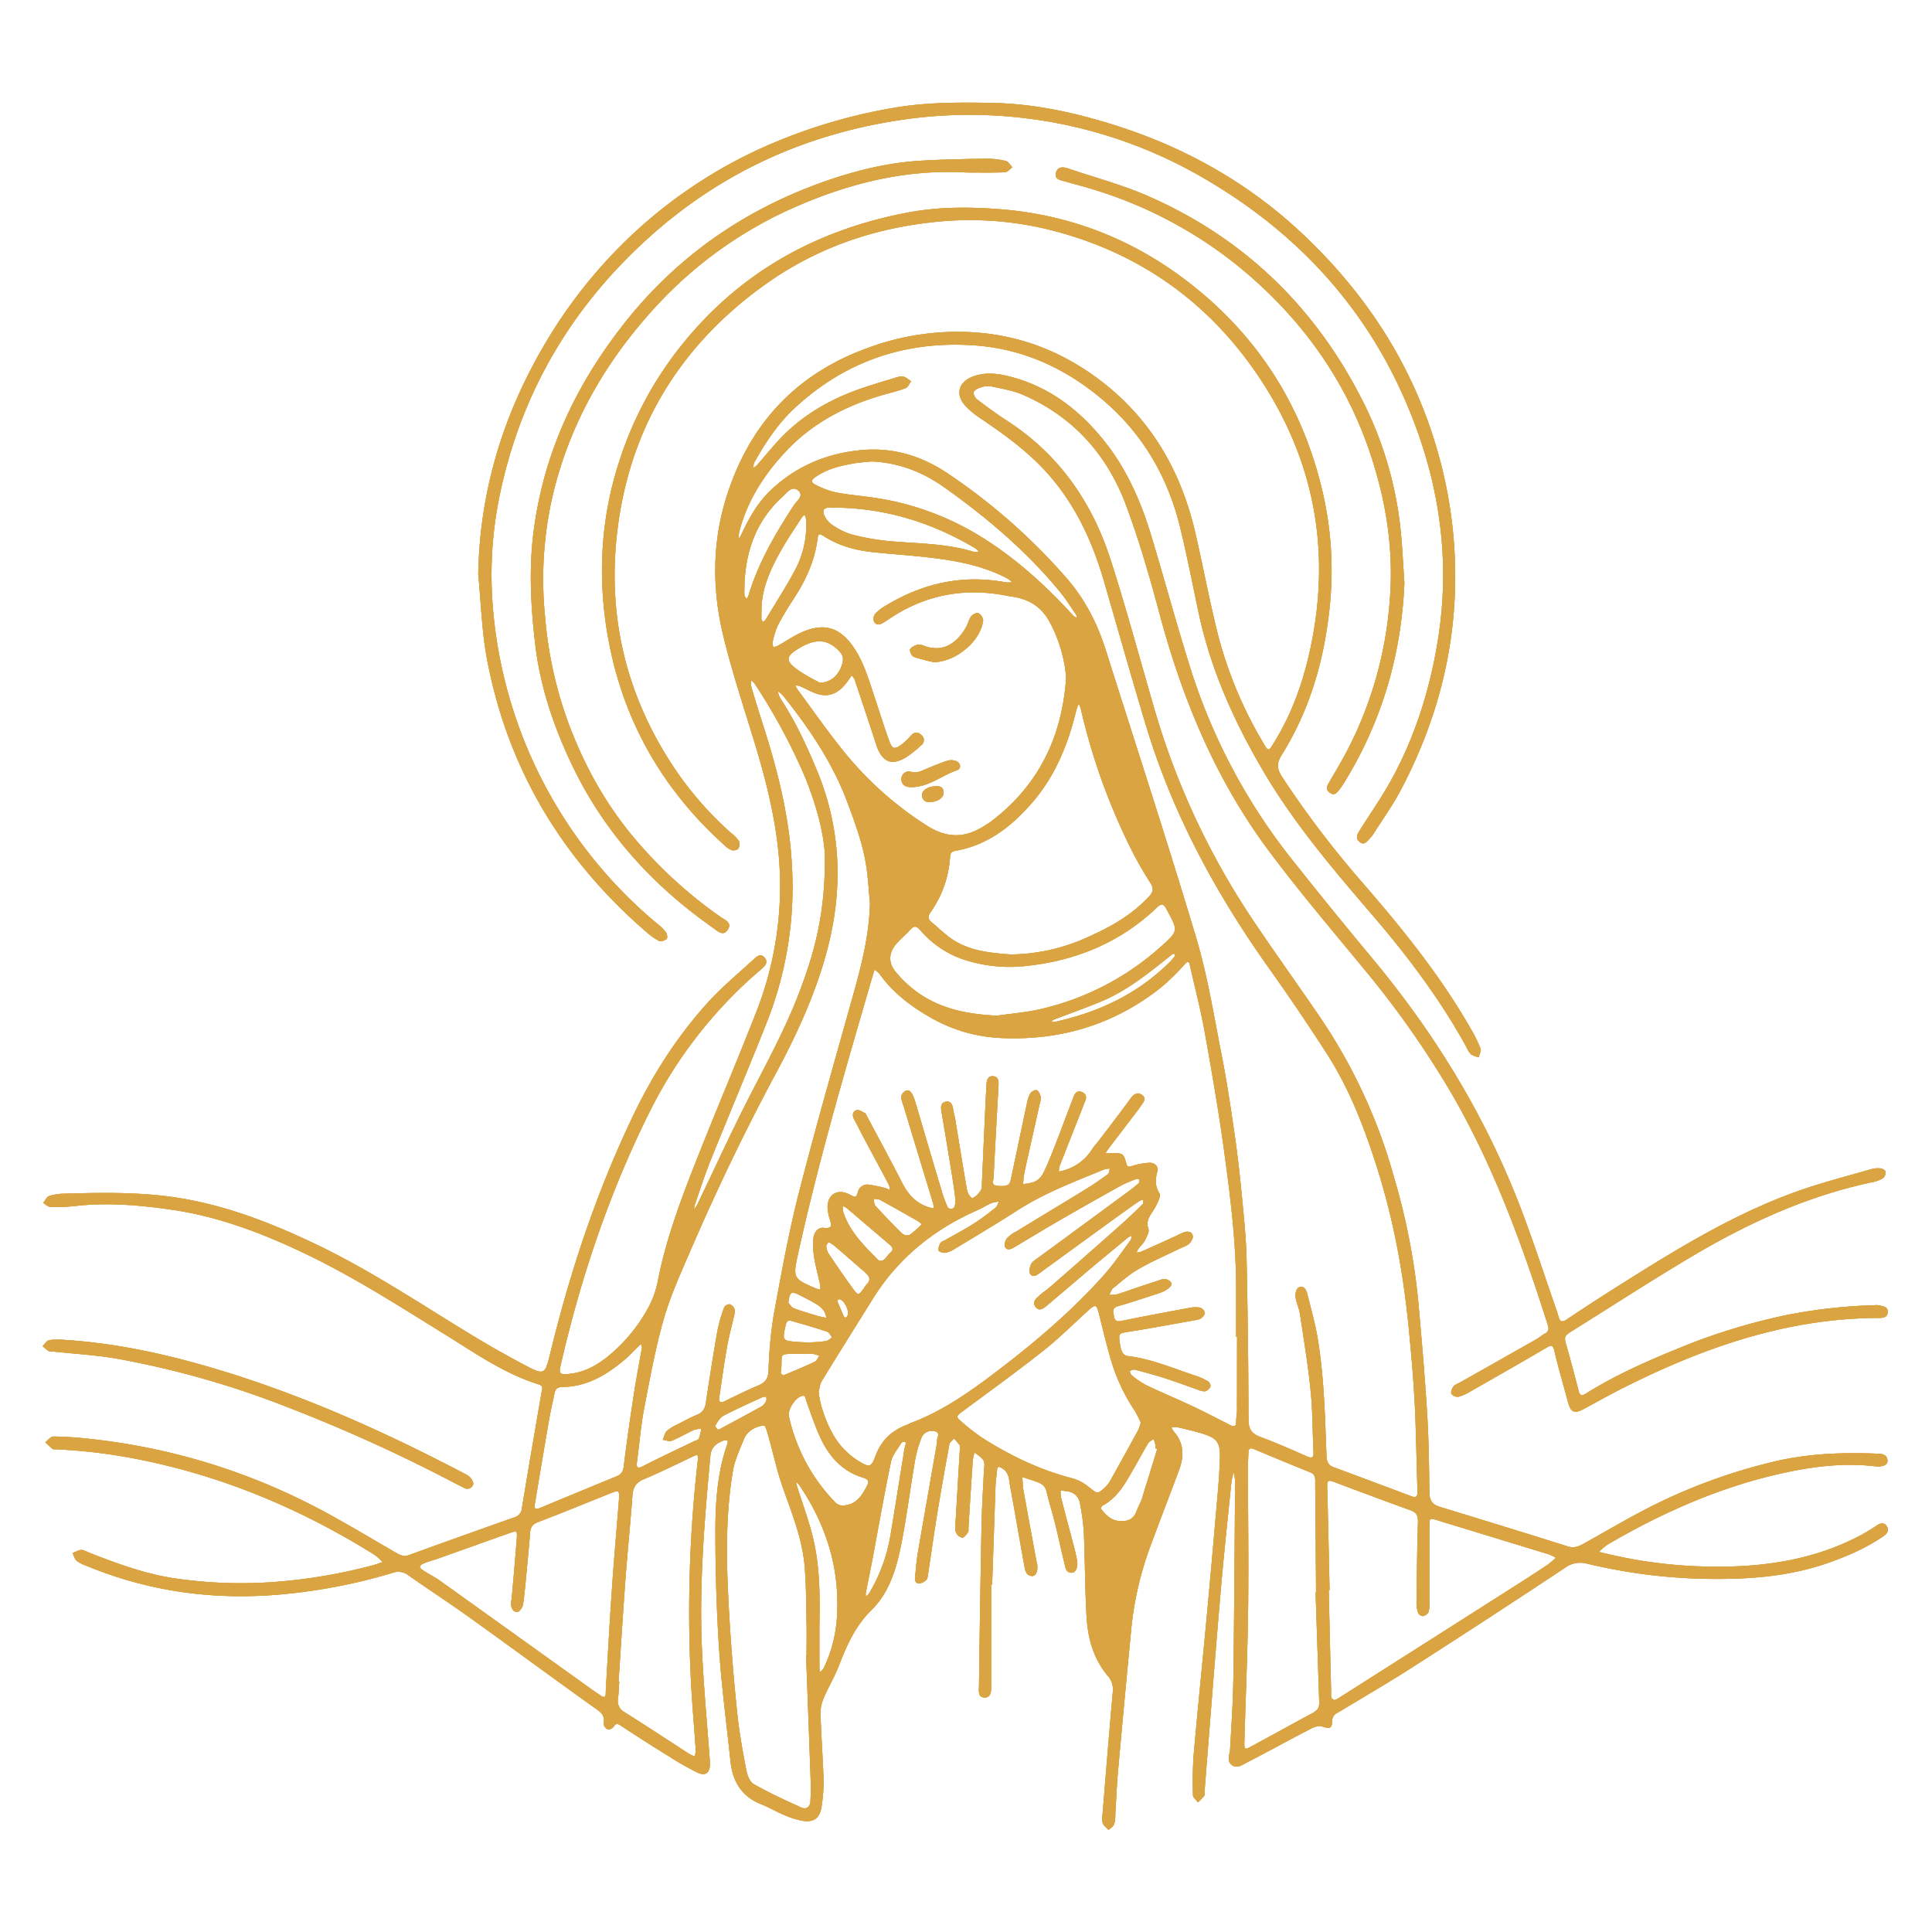 <?xml version="1.0" encoding="UTF-8"?>
<svg data-bbox="8.286 19.924 358.16 335.275" height="500" viewBox="0 0 375 375" width="500" xmlns="http://www.w3.org/2000/svg" data-type="color">
    <g>
        <defs>
            <clipPath id="a3dc9f7a-5363-4284-9cff-c4d47899d5ed">
                <path d="M8.285 40h358.43v315.738H8.285Zm0 0"/>
            </clipPath>
            <clipPath id="497b47b1-243c-4dfd-8656-eeb734e4a99b">
                <path d="M92 19.71h191V183H92Zm0 0"/>
            </clipPath>
            <clipPath id="0c441996-d7af-470b-8579-b8659467927f">
                <path d="M8.285 260H92v29H8.285Zm0 0"/>
            </clipPath>
            <clipPath id="71e72c7e-3c5c-4830-bce5-6d58a8ba87df">
                <path d="M8.285 40h358.43v315.738H8.285Zm0 0"/>
            </clipPath>
            <clipPath id="3bf6534b-1dd2-48af-8889-faf535a7e397">
                <path d="M92 19.71h191V183H92Zm0 0"/>
            </clipPath>
            <clipPath id="8d0f5503-bdf2-4324-ab5d-1533db75b3d6">
                <path d="M8.285 260H92v29H8.285Zm0 0"/>
            </clipPath>
            <clipPath id="373f79ef-096b-4ff9-a0fb-4178b99134a0">
                <path d="M8.285 40h358.43v315.738H8.285Zm0 0"/>
            </clipPath>
            <clipPath id="1c96bada-5d33-4e7c-8c56-5a877c9b3f77">
                <path d="M92 19.71h191V183H92Zm0 0"/>
            </clipPath>
            <clipPath id="abae6396-6ec6-4c58-9f0b-b4e2f9141866">
                <path d="M8.285 260H92v29H8.285Zm0 0"/>
            </clipPath>
        </defs>
        <g clip-path="url(#a3dc9f7a-5363-4284-9cff-c4d47899d5ed)">
            <path d="M366.176 296.164c-.496-.691-1.196-.547-1.867-.086a35 35 0 0 1-3.13 1.899c-8.667 4.609-18.046 6.12-27.706 6.113a91.8 91.8 0 0 1-21.133-2.395c-.668-.148-1.324-.32-1.988-.465q.78-.807 1.699-1.449c10.73-6.258 21.976-11.234 34.16-13.89 5.844-1.274 11.746-1.989 17.723-1.286 1.402.16 2.48-.226 2.425-1.054-.078-1.438-1.273-1.348-2.25-1.403-6.699-.257-13.355 0-19.918 1.586a108.6 108.6 0 0 0-24.578 9.114c-3.957 2.039-7.793 4.308-11.664 6.472-1.12.63-2.176 1.301-3.625.844a2824 2824 0 0 0-24.894-7.695c-1.496-.465-1.97-1.317-1.985-2.832-.07-5.242-.12-10.5-.468-15.735-.442-7.168-1.067-14.328-1.707-21.457a129 129 0 0 0-4.774-24.218 104.9 104.9 0 0 0-13.992-30.356c-4.473-6.598-9.156-13.062-13.582-19.691a147.1 147.1 0 0 1-19.063-41.293c-2.738-9.43-5.293-18.918-8.297-28.262-3.605-11.195-10.042-20.434-20.058-26.934-1.988-1.28-3.902-2.695-5.793-4.117-.39-.304-.816-.98-.73-1.402.082-.418.757-.758 1.25-.93a4.24 4.24 0 0 1 2.101-.265c2.09.464 4.258.8 6.203 1.644 9.754 4.234 16.375 11.633 20.035 21.457 2.575 6.914 4.625 14.047 6.532 21.18 4.449 16.601 10.96 32.246 21.3 46.058 5.762 7.711 12.008 15.063 18.125 22.496a182 182 0 0 1 17.559 25.02c8.004 13.996 13.476 29.02 18.336 44.316.273.852.14 1.348-.633 1.754-.516.27-.934.68-1.434.965q-7.495 4.256-15.007 8.488c-.434.243-.985.41-1.254.782-.27.367-.551 1.113-.367 1.43q.555.639 1.398.535a9.2 9.2 0 0 0 2.332-1.051c4.867-2.77 9.734-5.543 14.566-8.375.934-.543 1.356-.856 1.688.566.762 3.266 1.738 6.531 2.598 9.766.574 2.183 1.23 2.492 3.171 1.433 2.52-1.367 5.028-2.765 7.594-4.058 15.535-7.817 31.676-13.48 49.34-13.574.871 0 1.914.07 1.992-1.106.082-1.176-1.035-1.172-1.863-1.363a2.6 2.6 0 0 0-.648 0 102.7 102.7 0 0 0-17.106 1.906 118.3 118.3 0 0 0-20.73 6.36c-6.266 2.546-12.446 5.261-18.192 8.863-1.18.746-1.308.039-1.52-.778-.726-2.695-1.402-5.41-2.179-8.097-.637-2.192-.7-2.207 1.25-3.43 7.742-4.836 15.394-9.797 23.258-14.46 10.91-6.45 22.39-11.661 34.887-14.278a5.7 5.7 0 0 0 1.968-.778q.524-.514.438-1.242c-.031-.261-.598-.594-.934-.62a5.1 5.1 0 0 0-1.922.171c-4.812 1.402-9.691 2.64-14.402 4.328-11.719 4.2-22.3 10.586-32.777 17.168-3.954 2.484-7.887 5.008-11.762 7.613-1.11.75-1.434.383-1.703-.648a22 22 0 0 0-.465-1.434c-2.14-6.152-4.156-12.351-6.442-18.453-6.796-18.125-16.687-34.453-29.046-49.328a1028 1028 0 0 1-16.024-19.726 115.3 115.3 0 0 1-19.746-37.762c-2.586-8.274-4.836-16.66-7.355-24.953-1.98-6.5-4.696-12.676-8.957-18.04-4.954-6.242-11.036-10.882-18.93-12.757-2.254-.531-4.574-.719-6.793.172-2.734 1.11-3.297 3.492-1.309 5.652a15.7 15.7 0 0 0 2.797 2.332c4.668 3.156 9.196 6.406 12.992 10.613 5.52 6.125 8.864 13.38 11.118 21.188 2.71 9.297 5.316 18.617 8.117 27.875 5.156 17.098 13.527 32.57 23.836 47.066a444 444 0 0 1 11.226 16.575c4.422 6.875 7.348 14.46 9.797 22.207 3.297 10.378 5.203 21.039 6.219 31.867.465 4.722.86 9.449 1.105 14.187.274 5.598.329 11.223.532 16.836.035 1.149-.47 1.172-1.293.848-4.973-1.867-9.938-3.73-14.926-5.574-1.164-.418-1.402-1.125-1.45-2.266-.288-7.61-.464-15.23-1.71-22.766-.492-2.945-1.332-5.847-2.047-8.757-.215-.86-.793-1.579-1.68-1.11-.414.223-.656 1.215-.586 1.805.149 1.12.7 2.191.871 3.32.75 4.969 1.57 9.93 2.075 14.926.398 3.93.359 7.902.55 11.848.059 1.195-.312 1.296-1.34.843-2.949-1.3-5.906-2.605-8.94-3.73-1.731-.637-2.333-1.555-2.333-3.453a1617 1617 0 0 0-.371-31.078c-.094-4.16-.543-8.317-.934-12.457-.375-3.864-.804-7.72-1.359-11.559-.746-5.098-1.492-10.21-2.488-15.27-1.528-7.73-2.758-15.57-5.008-23.109-5.598-18.684-11.66-37.215-17.54-55.805-1.624-5.129-4.015-9.84-7.558-13.918a117.2 117.2 0 0 0-22.883-20.222c-5.07-3.457-10.632-5.242-16.863-4.696-6.66.586-12.512 2.989-17.46 7.543-2.595 2.383-4.321 5.348-5.798 8.493-.207.468-.492.867-.746 1.293q.037-.792.184-1.57c1.61-6.067 4.906-11.157 9.156-15.637 5.227-5.52 11.77-8.864 19.012-10.91 1.379-.395 2.8-.72 4.117-1.239.465-.18.703-.867 1.055-1.324-.504-.317-.973-.79-1.52-.906a3.6 3.6 0 0 0-1.672.27c-1.867.546-3.71 1.112-5.55 1.714-6.458 2.106-12.266 5.3-16.926 10.332-1.47 1.578-2.825 3.266-4.243 4.879a4.2 4.2 0 0 1-.671.508 2.4 2.4 0 0 1 .082-.934c2.18-3.902 4.629-7.64 7.93-10.695 9.859-9.121 21.577-13.082 34.925-12.129 9.176.656 17.184 4.25 24.254 10.066 8.07 6.641 13.133 15.145 15.59 25.192 1.363 5.57 2.445 11.195 3.644 16.82 2.332 10.86 6.82 20.832 12.399 30.356 5.95 10.168 13.527 19.097 21.168 27.988 6.941 8.09 13.34 16.555 18.469 25.937q.282.704.804 1.254c.465.266.957.453 1.48.57.141-.57.532-1.222.364-1.671a24.7 24.7 0 0 0-1.785-3.672c-5.86-10.297-13.254-19.461-20.992-28.39a189 189 0 0 1-15.743-20.7c-1-1.535-1.09-2.621-.109-4.2 5.465-8.75 8.254-18.374 9.328-28.6q1.32-12.454-1.863-24.56c-3.91-15.015-11.86-27.523-23.848-37.316-11.11-9.094-23.855-14.383-38.312-15.512-6-.464-11.961-.464-17.824.645-16.989 3.219-31.473 10.906-42.758 24.32q-8.993 10.676-13.27 23.97c-3.574 10.995-4.226 22.233-2.277 33.647 2.8 16.286 10.433 29.82 22.66 40.84q.602.631 1.398.98c.395.122 1.125 0 1.313-.269.285-.48.328-.984.125-1.504a6.8 6.8 0 0 0-1.492-1.53 66.5 66.5 0 0 1-10.313-11.56c-10.656-15.39-14.367-32.464-11.25-50.816 3.157-18.621 12.989-33.32 28.293-44.21 9.453-6.727 20.133-10.571 31.723-11.911a64.4 64.4 0 0 1 22.687 1.234c16.575 3.98 30.067 12.95 39.95 26.793 11.547 16.168 15.496 34.215 11.5 53.805-1.368 6.719-3.559 13.16-7.196 19.05-1.11 1.817-1.117 1.821-2.136.083a80.5 80.5 0 0 1-8.782-20.992c-1.64-6.532-2.867-13.157-4.379-19.72-2.796-12.089-8.671-22.272-18.714-29.812-7.184-5.39-15.258-8.546-24.254-9.136a49.9 49.9 0 0 0-20.735 3.07c-14.129 5.129-23.152 15.125-27.472 29.387-2.633 8.707-2.586 17.636-.465 26.414 1.703 7.039 4.015 13.945 6.113 20.879 2.223 7.312 4.078 14.695 4.703 22.32a66.7 66.7 0 0 1-.531 15.383 66.6 66.6 0 0 1-4.027 14.851c-3.871 9.895-8.055 19.668-11.926 29.563-2.778 7.078-5.399 14.21-6.918 21.695a19.2 19.2 0 0 1-1.629 5.106 31.7 31.7 0 0 1-8.063 10.011c-2.37 1.942-5 3.36-8.156 3.524-1.058.055-1.5-.098-1.191-1.438 3.883-17 9.383-33.43 17.137-49.082a87.2 87.2 0 0 1 9.546-15.238 87 87 0 0 1 12.461-12.96c.766-.657 1.203-1.329.465-2.161-.734-.836-1.437-.219-2.027.32-2.848 2.633-5.86 5.133-8.485 7.93-6.187 6.7-11.07 14.32-15 22.535-7.101 14.828-12.242 30.32-16.109 46.297-.933 3.824-1.129 4.039-4.664 2.164a200 200 0 0 1-11.23-6.383c-9.614-5.875-19.008-12.125-29.192-17.027-8.25-3.965-16.691-7.317-25.742-8.945-7.781-1.399-15.613-1.262-23.453-1.036a9.9 9.9 0 0 0-2.957.47c-.469.163-.754.87-1.121 1.331.465.274.91.746 1.375.766q2.379.081 4.746-.164c6.273-.727 12.508-.196 18.703.695 9.031 1.297 17.484 4.48 25.7 8.399 9.57 4.539 18.456 10.261 27.433 15.808 5.851 3.625 11.52 7.625 18.191 9.703 1.016.317.703.809.598 1.43-1.285 7.5-2.586 15.004-3.817 22.516q-.03.657-.433 1.168-.404.516-1.031.699c-6.84 2.418-13.668 4.86-20.473 7.324-.996.36-1.672.05-2.559-.469-5.96-3.445-11.851-7.05-18.02-10.094q-19.723-9.685-41.573-12.011a71 71 0 0 0-6.875-.438c-.52 0-1.047.727-1.567 1.121.465.442.93.903 1.457 1.309.14.113.418.047.637.058q8.62.388 17.066 2.165c16.067 3.328 30.903 9.66 44.782 18.332q.83.625 1.53 1.398c-.609.2-1.214.426-1.835.598a104.4 104.4 0 0 1-17.543 3.12 88.4 88.4 0 0 1-19.785-.402c-6.168-.761-11.989-2.867-17.727-5.132-.531-.207-1.078-.563-1.61-.551-.53.015-1.116.394-1.671.61.258.51.402 1.167.809 1.515a7 7 0 0 0 1.91.965c12.718 5.265 25.992 6.863 39.636 5.355a108 108 0 0 0 19.786-4.004 3.1 3.1 0 0 1 1.566-.152q.807.123 1.45.621c3.987 2.797 8.089 5.469 12.058 8.316 8.004 5.727 15.926 11.575 23.933 17.301 1.145.82 2.27 1.399 1.942 3.11q.03.778.703 1.164c.5.074.906-.079 1.226-.47.504-.82.856-.577 1.504-.151 3.11 2.05 6.258 4.054 9.442 6.023a58 58 0 0 0 5.238 2.973c1.606.785 2.453.175 2.524-1.61 0-.285-.02-.57-.051-.855-.52-7.164-1.2-14.317-1.516-21.485-.555-12.53.488-25.015 1.637-37.48.156-1.754 1.222-2.457 2.597-2.996q.381-.058.762.031.017.317-.054.621c-2.036 5.79-2.364 11.836-2.333 17.856.024 7.41.239 14.828.739 22.214.469 7.157 1.437 14.274 2.176 21.407.398 3.941 2.07 6.949 5.949 8.469 1.531.609 2.965 1.46 4.484 2.105 1.055.457 2.14.812 3.266 1.062 2.453.508 3.707-.39 4.023-2.878q.381-2.455.363-4.938c-.132-4.312-.464-8.613-.601-12.922a7.4 7.4 0 0 1 .644-3.066c.895-2.106 2.094-4.094 2.926-6.23 1.54-3.962 3.176-7.716 6.348-10.833 3.535-3.468 4.883-8.25 5.812-13.004 1.036-5.351 1.727-10.77 2.645-16.144.27-1.41.656-2.79 1.168-4.133q.147-.41.433-.738a2.2 2.2 0 0 1 .684-.516q.393-.194.832-.219.436-.03.848.11c1.058.402.117 1.336.3 1.996a.6.6 0 0 1-.023.21c-1.242 7.141-2.5 14.278-3.734 21.427-.266 1.558-.36 3.14-.535 4.707-.075.68.183 1.226.886 1.168q.78-.148 1.332-.723c.227-.203.254-.656.309-1.012.601-3.972 1.156-7.957 1.805-11.922.73-4.46 1.527-8.91 2.332-13.351.078-.418.586-.754.898-1.13.406.427.79.876 1.137 1.349.133.199 0 .562 0 .851-.266 4.457-.524 8.91-.785 13.36-.043.859-.207 1.757 0 2.574.23.586.644.96 1.246 1.132.281.075.828-.605 1.117-1.039.172-.257.082-.695.105-1.054.27-4.305.54-8.617.832-12.922a10.6 10.6 0 0 1 .336-1.55c.606.526 1.422.929 1.774 1.62.297.559.066 1.399.039 2.125-.149 3.38-.375 6.754-.442 10.13a4402 4402 0 0 0-.5 31.3c0 .933-.308 2.387 1.082 2.398 1.391.008 1.274-1.437 1.274-2.5v-19.43h.195l.649-18.988c.039-1.078.21-2.148.3-3.218.07-.868.442-.664.977-.364 1.43.817 1.344 2.309 1.582 3.606.961 5.129 1.824 10.316 2.766 15.472.156.829.359 1.786 1.48 1.84.754.035 1.176-1.008.98-2.285 0-.066-.046-.133-.062-.203-.871-4.727-1.754-9.457-2.601-14.188-.149-.828-.141-1.687-.211-2.535.78.25 1.562.496 2.332.762 1.015.356 2.02.68 2.332 1.953.55 2.227 1.226 4.422 1.78 6.649.61 2.437 1.099 4.902 1.72 7.34.195.757.222 1.867 1.398 1.867.844 0 1.293-1.098 1.047-2.461a35 35 0 0 0-.57-2.524c-.836-3.191-1.7-6.379-2.516-9.574a8 8 0 0 1-.105-1.426c.464.067.957.114 1.421.203q.435.055.829.243.399.187.71.492.316.304.52.691t.273.82q.576 2.85.77 5.747c.23 5.46.215 10.93.531 16.378.239 4.149 1.344 8.118 4.082 11.391.387.422.664.902.84 1.442q.266.814.168 1.66c-.703 7.93-1.348 15.89-1.996 23.836a3.9 3.9 0 0 0 .04 1.707c.194.504.733.875 1.132 1.308.375-.363.933-.668 1.086-1.117a6.4 6.4 0 0 0 .219-1.906c.187-2.867.289-5.746.55-8.61q1.186-13.205 2.457-26.406a64.5 64.5 0 0 1 3.414-15.965c1.938-5.332 4.012-10.613 5.98-15.933.985-2.664.935-5.219-1.1-7.465a3.5 3.5 0 0 1-.376-.711q.48-.128.973-.098c1.531.352 3.07.7 4.578 1.145 3.336 1 3.945 1.676 3.824 5.215-.129 3.797-.52 7.593-.847 11.386a2582 2582 0 0 1-1.828 20.395c-.801 8.512-1.672 17.023-2.415 25.543a73 73 0 0 0-.132 7.762c0 .468.632.933.968 1.402q.668-.584 1.223-1.281c.168-.254.043-.703.07-1.059 1-12.539 1.957-25.074 3.028-37.61.629-7.464 1.43-14.866 2.183-22.3q.154-.926.442-1.816.205.855.265 1.734c-.097 12.808-.164 25.621-.343 38.433-.067 4.528-.383 9.055-.63 13.579-.058 1.046-.69 2.21.305 3.039 1 .824 2.086 0 2.98-.47 4.153-2.14 8.24-4.397 12.376-6.53.637-.332 1.527-.66 2.125-.465 1.5.492 1.973.465 2.023-.985-.015-.351.067-.68.25-.976.188-.3.442-.524.762-.664 5.106-3.07 10.262-6.067 15.262-9.297a2140 2140 0 0 0 28.886-18.836 4.9 4.9 0 0 1 2.016-.906 5 5 0 0 1 2.211.054 107 107 0 0 0 23.7 2.98c7.878.099 15.636-.464 23.14-3.089 3.8-1.336 7.465-2.902 10.808-5.226.762-.532 1.13-1.2.57-1.98M226.406 176.45c2.29 4.278 2.426 4.153-1.164 7.367a52.3 52.3 0 0 1-10.77 7.446 52.2 52.2 0 0 1-12.277 4.55c-2.843.688-5.797.907-8.691 1.329-5.899-.293-11.461-1.371-16.191-5.106a22 22 0 0 1-3.512-3.46c-1.399-1.755-1.313-3.583.12-5.313.821-.992 1.864-1.79 2.72-2.762.855-.977 1.328-.715 2.039.105a19 19 0 0 0 4.03 3.536 19 19 0 0 0 4.86 2.273 28.8 28.8 0 0 0 12.356.992c9.375-1.125 17.726-4.664 24.617-11.25.918-.863 1.3-.746 1.863.293m1.61 9.153c-.25.347-.528.68-.825.988-6.214 6.246-13.816 9.844-22.32 11.726-.07 0-.144 0-.32.028l-.52-.102q.3-.217.63-.383c3.07-1.175 6.183-2.261 9.214-3.535 4.664-1.965 8.629-5.086 12.555-8.219a42 42 0 0 1 1.191-.933.34.34 0 0 1 .356.039.36.36 0 0 1 .039.406Zm-72.598-52.352c1.238.52 2.426 1.293 3.73 1.566 2.637.555 4.325-1.02 5.696-3.027l.465-.703q.35.37.578.824c1.328 3.95 2.64 7.895 3.937 11.844.16.469.297.96.469 1.402 1.16 2.797 2.77 3.418 5.426 1.926a20.6 20.6 0 0 0 3.035-2.387 1.2 1.2 0 0 0 .406-.433 1.2 1.2 0 0 0 .16-.575 1.2 1.2 0 0 0-.125-.582 1.2 1.2 0 0 0-.382-.46c-.692-.665-1.399-.563-2.032.175q-.78.903-1.71 1.63c-1.45 1.077-1.868 1.007-2.489-.673-.996-2.761-1.867-5.574-2.797-8.363-1.113-3.32-2.05-6.715-4.043-9.687-2.512-3.73-5.472-4.926-9.793-3.141-1.707.707-3.265 1.8-4.875 2.703a6.6 6.6 0 0 1-.96.348 3 3 0 0 1-.145-1.032A15.5 15.5 0 0 1 151 121.34c.934-1.778 1.992-3.496 3.09-5.176 2.254-3.473 3.988-7.125 4.547-11.273.195-1.442.289-1.438 1.527-.66 2.86 1.78 6.031 2.605 9.332 2.949 4.426.465 8.86.707 13.277 1.34 4.418.628 8.72 1.64 12.7 3.73q.511.327.968.727-.567.106-1.14.066c-8.363-1.582-16.098.113-23.324 4.484a9 9 0 0 0-2.047 1.551q-.535.67-.313 1.492c.266.66.93.825 1.625.41a22 22 0 0 0 1.461-.93c6.848-4.566 14.32-6.003 22.39-4.484.423.075.845.16 1.27.22 3.41.491 5.938 2.054 7.555 5.288a27.1 27.1 0 0 1 3.016 10.469c-.786 11.59-5.399 20.945-14.563 27.902-.34.258-.73.47-1.082.703-3.687 2.47-7.234 2.684-11.195.223a66.7 66.7 0 0 1-17.145-15.559c-2.847-3.593-5.48-7.359-8.203-11.054a4 4 0 0 1-.348-.742q.522.058 1.02.234m0-7.621c2.797-1.602 4.973-1.52 6.95.242 1.35 1.207 1.538 1.953.894 3.606-.696 1.777-2.215 3.078-4.2 3.03-.984-.57-2.535-1.308-3.93-2.28-2.85-1.977-2.76-2.844.298-4.598Zm5.598-27.09c.64.043 1.289 0 1.937 0 9.531.258 18.285 3.07 26.426 7.93q.333.259.605.57-.475.13-.968.078c-5.344-1.664-10.895-1.586-16.387-2.082a47 47 0 0 1-7.371-1.308 13.8 13.8 0 0 1-3.817-1.91 4.2 4.2 0 0 1-1.445-1.794c-.367-.8-.191-1.546 1.012-1.472Zm48.808 39.23a122 122 0 0 0 9.946 27.485 70 70 0 0 0 3.546 6.156c.657 1.043.54 1.703-.289 2.602-3.613 3.902-8.175 6.3-12.945 8.347a36.7 36.7 0 0 1-13.996 2.903c-3.5-.285-7.41-.578-10.816-2.664-1.63-.993-3.004-2.407-4.493-3.63-.683-.558-.675-1.175-.18-1.866q3.363-4.782 3.801-10.618c.059-.672.106-1.175 1.012-1.332 6.195-1.07 10.852-4.664 14.852-9.261 4.547-5.223 7.074-11.426 8.652-18.07q.2-.636.496-1.235c.149.383.317.773.41 1.184Zm-51.39-45.285c2.129-1.445 4.566-2.05 7.05-2.5 1.262-.226 2.563-.3 3.668-.418 5.371.227 10.008 2.094 14.172 5.051 8.281 5.88 15.992 12.426 22.465 20.32 1.133 1.376 2.07 2.91 3.086 4.383q.118.27.16.563a1.9 1.9 0 0 1-.613-.281c-5.692-6.23-11.89-11.84-19.215-16.149a54.3 54.3 0 0 0-20.64-6.996c-2.133-.297-4.286-.469-6.395-.898a16 16 0 0 1-3.613-1.332c-1.262-.618-1.262-.965-.125-1.743m-2.262 7.434q.211.429.289.898a18.47 18.47 0 0 1-1.996 9.559c-1.8 3.414-3.918 6.66-5.906 9.977q-.201.223-.465.363c-.102-.156-.281-.313-.29-.465-.034-.64 0-1.29 0-1.93.044-4.234 1.805-7.93 3.801-11.492 1.223-2.187 2.653-4.254 4.008-6.36a3.2 3.2 0 0 1 .559-.55m-11.293 16.324c-.129-.246-.36-.465-.379-.726-.05-.645 0-1.293 0-1.938.219-6.73 2.355-12.648 7.492-17.258.793-.71 1.688-2.05 2.824-1.203 1.399 1.059-.14 2.063-.683 2.887-3.63 5.539-6.942 11.226-8.863 17.617a3 3 0 0 1-.391.656Zm-10 117.551c.988-2.848 1.902-5.723 3.027-8.516 3.649-9.066 7.461-18.07 11.051-27.156a71.3 71.3 0 0 0 4.711-30.871c-.555-9.152-2.8-17.957-5.598-26.648a295 295 0 0 1-2.273-7.399 3.6 3.6 0 0 1 .043-1.133q.405.34.726.754a117 117 0 0 1 9.27 17.035c2.719 6.29 4.281 12.79 4.273 16.637.059 11.059-2.117 18.625-4.941 26.05-2.941 7.743-6.996 14.927-10.727 22.317-3.062 6.098-5.902 12.301-8.863 18.457-.094.192-.176.39-.289.575-.176.304-.375.593-.566.882q.029-.499.156-.98Zm-31.012 57.84q1.343-8.163 2.754-16.324c.281-1.622.676-3.223 1-4.84.164-.801.547-1.246 1.453-1.25 4.875-.035 8.75-2.39 12.313-5.43.867-.742 1.648-1.598 2.472-2.402.188-.18.387-.348.579-.52.066.246.132.496.171.664-.535 3.067-1.117 6.02-1.566 8.989-.711 4.668-1.398 9.367-1.969 14.062-.125.992-.465 1.586-1.355 1.953a3396 3396 0 0 0-14.899 6.16c-1.379.563-1.054-.433-.953-1.07Zm14.926 16.558c-.465 6.457-.797 12.922-1.184 19.38 0 .363-.043.722-.035 1.081 0 .75-.304.907-.933.489-.77-.52-1.547-1.043-2.301-1.594q-14.431-10.344-28.875-20.68c-1.043-.746-2.215-1.308-3.29-2.023-.933-.598-.886-.985.11-1.399.992-.418 2.04-.683 3.05-1.043 4.528-1.609 9.044-3.23 13.575-4.832 1.399-.492 1.504-.441 1.399.989-.297 3.937-.653 7.875-.993 11.812a5.6 5.6 0 0 0-.156.844c.05.851.399 1.719 1.293 1.668.406-.031 1.008-.934 1.086-1.52.375-2.77.602-5.566.867-8.355.18-1.867.352-3.735.5-5.598.086-1.039.52-1.601 1.582-2 4.617-1.746 9.188-3.64 13.778-5.473 1.96-.777 1.964-.765 1.867 1.25-.45 5.684-.957 11.333-1.344 16.997Zm16.664-24.867a259 259 0 0 0-1.398 41.79c.203 4.882.664 9.753.988 14.632a5 5 0 0 1-.207 1.152 5.4 5.4 0 0 1-.957-.402c-4.223-2.723-8.418-5.496-12.672-8.172a2.4 2.4 0 0 1-.633-.48 2.4 2.4 0 0 1-.445-.656 2.45 2.45 0 0 1-.172-1.559c.137-1.07.164-2.152.238-3.23h-.133c.442-6.676.852-13.348 1.344-20.02.403-5.371.957-10.73 1.344-16.094.117-1.617.715-2.547 2.262-3.195 3.242-1.352 6.39-2.942 9.578-4.43.258-.113.515-.21.785-.297a5 5 0 0 1 .074.953Zm1.582-11.195c-.172 1.172-.543 1.992-1.719 2.469-1.328.535-2.59 1.238-3.863 1.902a8.3 8.3 0 0 0-2.008 1.234c-.426.418-.547 1.141-.804 1.73.59.079 1.265.376 1.738.184 1.453-.59 2.797-1.398 4.25-2.066q.722-.23 1.48-.289-.144.996-.465 1.945c-.109.254-.601.352-.933.512-3.293 1.59-6.617 3.133-9.875 4.813-1.219.625-1.328.175-1.2-.844.47-3.422.727-6.864 1.372-10.262 1.125-5.84 2.183-11.723 3.82-17.43 1.34-4.664 3.39-9.129 5.32-13.601 4.989-11.535 10.418-22.856 16.371-33.946 4.055-7.535 7.637-15.285 9.899-23.59 3.297-12.124 2.914-23.988-1.965-35.636-1.996-4.762-4.176-9.438-7.035-13.762a5 5 0 0 1-.434-1.308q.511.321.934.75c5.09 6.359 9.656 13.062 12.531 20.738 1.61 4.3 3.207 8.621 3.8 13.215.27 2.136.407 4.285.606 6.43-.132 6.097-1.609 11.917-3.238 17.726-3.637 12.984-7.36 25.96-10.7 39.027-1.921 7.645-3.32 15.43-4.75 23.211a81 81 0 0 0-.995 10.73c-.07 1.536-.602 2.333-1.973 2.895-2.183.934-4.312 1.961-6.43 3.02-1.058.527-1.285.12-1.14-.832.465-3.266.93-6.528 1.512-9.793.328-1.906.859-3.781 1.28-5.672q.249-.72.16-1.477a1.52 1.52 0 0 0-.933-.996q-.737.007-1.105.64a29 29 0 0 0-1.3 4.548c-.802 4.554-1.524 9.16-2.216 13.77Zm35.652-30.524c.59.5.797.934.114 1.547-.465.426-.801 1.024-1.29 1.403a.98.98 0 0 1-.976.093c-2.762-2.8-5.598-5.523-6.871-9.414a6.3 6.3 0 0 1-.098-1.148q.416.175.797.414c2.774 2.36 5.531 4.73 8.317 7.086Zm-3.093-8.89q.602-.03 1.175.152c2.485 1.363 4.957 2.774 7.43 4.172q.37.269.711.578a18 18 0 0 1-2.336 2.07q-.819.26-1.496-.273a125 125 0 0 1-5.176-5.394c-.281-.301-.226-.88-.312-1.325Zm-1.61 14.324c.817.703 1.09 1.422.203 2.285q-.27.329-.488.7c-1.062 1.456-1.129 1.5-2.168.07-1.633-2.23-3.191-4.52-4.734-6.813a3.1 3.1 0 0 1-.418-1.402c-.024-.23.254-.496.418-.805q.553.281 1.062.649c2.043 1.738 4.07 3.527 6.121 5.297Zm-3.52 8.399a2 2 0 0 1-.269.316c-.152-.059-.34-.066-.37-.149a95 95 0 0 1-1.298-3.07c-.027-.074.203-.36.313-.355.976.015 2.144 2.367 1.62 3.218Zm-3.898 3.085c.399.125.64.696.934 1.063-.399.25-.77.66-1.2.719-1.199.172-2.425.215-3.265.277-.934-.043-1.516-.062-2.086-.105-3.125-.22-3.137-.266-2.457-3.262.16-.711.41-1.043 1.133-.828 2.324.664 4.652 1.332 6.937 2.101Zm-1.57 4.664c-.281.387-.469.934-.852 1.13-1.984.933-4.011 1.777-6.039 2.613-.117.047-.402-.211-.543-.38-.066-.073 0-.273.032-.413.41-3.703-.993-3.305 4.195-3.364a20 20 0 0 1 1.922 0q.66.125 1.281.38Zm.172-7.625c-1.7-.515-3.41-.988-5.063-1.625-.515-.199-.863-.847-1.09-1.078.235-2.054.575-2.27 2.012-1.566 1.211.598 2.41 1.223 3.563 1.918q.814.51 1.375 1.293.31.601.41 1.273a9 9 0 0 1-1.211-.254Zm-19.258 21.747a3.5 3.5 0 0 1-.633.187c-.14-.25-.523-.683-.441-.812.441-.676.87-1.512 1.535-1.868 2.469-1.289 5.031-2.43 7.563-3.605a2.6 2.6 0 0 1 .785-.11c0 .27.117.59 0 .786q-.289.648-.852 1.074c-2.656 1.473-5.309 2.887-7.96 4.309Zm17.39 72.3c-.058 1.094-.78 1.672-1.753 1.239-3.121-1.403-6.25-2.856-9.23-4.543-.778-.434-1.282-1.754-1.473-2.754-.696-3.653-1.364-7.324-1.75-11.02a412 412 0 0 1-1.48-17.816c-.587-9.766-.99-19.547.648-29.254.355-2.082 1.308-4.074 2.101-6.063a4.1 4.1 0 0 1 1.453-1.82 5.1 5.1 0 0 1 2.496-.887c.246 0 .602 1.282.809 2.004.957 3.375 1.684 6.825 2.848 10.125 1.746 4.95 3.734 9.82 4.199 15.094.312 3.645.289 7.32.375 10.988.05 2.153 0 4.313 0 6.473h-.09q.468 12.174.895 24.344a44 44 0 0 1-.051 3.844Zm5.169-36.109a26.6 26.6 0 0 1-2.618 10.34q-.276.405-.664.703a4.6 4.6 0 0 1-.144-.824v-8.059c.129-6.23.07-11.918-1.313-17.453-.828-3.316-2.027-6.531-3.054-9.797a6 6 0 0 1-.145-.765q.31.242.563.543c5.156 7.593 7.89 15.964 7.37 25.265Zm1.523-21.273a2.24 2.24 0 0 1-1.723-.47 34.4 34.4 0 0 1-5.742-7.737 34.4 34.4 0 0 1-3.386-9.024c-.028-.14-.036-.285-.055-.426 0-1.242 1.273-3.18 2.43-3.578.91-.308.785.426.98.934.96 2.601 1.805 5.285 3.04 7.754 1.679 3.363 4.226 6 7.952 7.12 1.278.384 1.168.891.684 1.825-.934 1.73-1.988 3.34-4.188 3.555Zm11.484-10.559c-.867 5.371-1.707 10.73-2.605 16.113a32.3 32.3 0 0 1-4.16 11.45q-.287.37-.668.64-.017-.406.031-.805c.438-2.25.906-4.492 1.328-6.746 1.164-6.191 2.242-12.402 3.531-18.57.274-1.32 1.297-2.492 2.024-3.7.101-.167.496-.175.746-.25q.054.203.11.4c-.122.445-.262.929-.344 1.425Zm.93-5.27c-3.094 1.122-5.277 2.977-6.45 6.133-.835 2.258-1.17 2.367-3.265 1.09a14.8 14.8 0 0 1-3.53-3.066c-2.231-2.618-4.071-7.563-4.263-10.5.192-.672.25-1.426.602-1.996 3.266-5.325 6.582-10.614 9.879-15.91 4.906-7.883 11.765-13.465 20.207-17.196.984-.43 1.902-1.012 2.883-1.45a6 6 0 0 1 1.398-.265c-.203.399-.316.93-.644 1.184-1.399 1.105-2.829 2.203-4.336 3.156-1.758 1.117-3.606 2.082-5.418 3.11-.301.175-.75.269-.899.535a2.3 2.3 0 0 0-.402 1.48c.058.246.84.52 1.25.465a4.8 4.8 0 0 0 1.793-.703c4.11-2.492 8.238-4.945 12.277-7.54 5.297-3.402 11.13-5.597 16.914-7.972a4 4 0 0 1 1.008-.117c-.117.371-.117.898-.363 1.078-1.403 1.012-2.801 1.988-4.27 2.89-4.52 2.778-9.074 5.512-13.601 8.278q-.98.481-1.73 1.273c-.329.438-.59 1.305-.372 1.688.469.797 1.234.363 1.867 0 2.801-1.656 5.543-3.34 8.336-4.957a806 806 0 0 1 12.352-6.996c.96-.485 1.953-.903 2.969-1.258.152-.062.375.066.574.106-.063.265-.035.625-.2.769a32 32 0 0 1-2.19 1.734 9432 9432 0 0 1-17.352 12.746c-.465.336-1.04.665-1.266 1.13-.27.57-.492 1.456-.23 1.91.464.761 1.175.382 1.828-.098a3406 3406 0 0 1 17.257-12.531 67 67 0 0 1 2.305-1.582 1.5 1.5 0 0 1 .594-.082c-.024.25.05.601-.09.742-1.324 1.3-2.66 2.617-4.059 3.855a1800 1800 0 0 1-14.078 12.387c-.648.562-1.398 1.012-2.02 1.605-.62.59-1.398 1.207-.663 2.165.738.957 1.57.23 2.199-.29 2.797-2.332 5.598-4.753 8.394-7.113 2.426-2.035 4.868-4.039 7.313-6.066q.346-.228.738-.367a2.3 2.3 0 0 1-.219.894c-1.718 2.297-3.328 4.695-5.238 6.824-6.785 7.586-14.597 14.047-22.719 20.114-4.675 3.457-9.558 6.668-15.085 8.668Zm35.172 12.446a9 9 0 0 0-3.297-1.867c-6.328-1.602-12.129-4.391-17.586-7.868a37 37 0 0 1-4.078-3.168c-1.125-.968-1.035-1.074.234-2.011 5.18-3.836 10.407-7.621 15.477-11.61 2.875-2.254 5.488-4.84 8.188-7.308 2.304-2.117 2.265-2.137 2.996.816.613 2.5 1.222 5.004 1.93 7.465a36 36 0 0 0 4.8 10.523c.445.747.836 1.528 1.172 2.332-.129.489-.29.965-.492 1.426a1128 1128 0 0 1-5.504 9.969 5.7 5.7 0 0 1-1.11 1.305c-1.257 1.172-1.398 1.054-2.746-.051Zm10.234 1.566c-.32 1.02-.851 1.965-1.234 2.969-.582 1.516-1.695 1.95-3.242 1.863-1.7-.105-2.688-1.203-3.637-2.37-.07-.083.11-.528.277-.614 3.02-1.61 4.512-4.492 6.122-7.278.933-1.613 1.796-3.265 2.761-4.851.215-.36.703-.547 1.067-.817.117.383.254.778.34 1.168q.034.322 0 .645l.355.105c-.941 3.004-1.852 6.079-2.824 9.133Zm18.297-17.05c0 .867-.168 1.722-.18 2.581 0 1.028-.464 1.012-1.195.649-2.437-1.235-4.851-2.504-7.32-3.672-2.984-1.398-6.043-2.668-9.016-4.094q-1.5-.83-2.8-1.941c-.188-.149-.211-.508-.313-.774.309-.097.649-.34.934-.27 1.937.505 3.875 1.024 5.785 1.638 2.183.699 4.328 1.515 6.496 2.261q.681.339 1.437.309a1.74 1.74 0 0 0 1.012-.934c.102-.222-.2-.816-.465-.984a11.7 11.7 0 0 0-2.332-1.07c-4.422-1.45-8.722-3.344-13.418-3.875a1.42 1.42 0 0 1-.902-.723 4.4 4.4 0 0 1-.418-1.438c-.367-2.3-.34-2.207 1.894-2.566 4.32-.687 8.622-1.492 12.922-2.262q.545-.065.989-.386c.297-.258.703-.723.632-.993a1.45 1.45 0 0 0-.898-1.004 5.5 5.5 0 0 0-2.121.051c-4.371.805-8.738 1.621-13.09 2.516-.863.176-1.367.05-1.512-.813-.144-.863-.496-1.675.79-2.043 2.609-.761 5.195-1.617 7.785-2.457 1.863-.613 2.953-1.593 2.449-2.183-.934-1.117-2.14-.395-3.176-.074-2.469.765-4.894 1.66-7.348 2.453a4.8 4.8 0 0 1-1.402.031c.23-.418.36-.965.703-1.234 1.61-1.309 3.176-2.72 4.953-3.735 2.535-1.465 5.258-2.633 7.895-3.93.644-.312 1.402-.519 1.91-.976.402-.356.82-1.086.727-1.543-.168-.86-.997-.934-1.75-.676q-.697.284-1.36.637a713 713 0 0 1-6.863 3.101q-.47.153-.961.176a6 6 0 0 1 .496-.902q.604-.614 1.086-1.328c.36-.762.965-1.742.742-2.36-.543-1.503.227-2.437.899-3.503a12.6 12.6 0 0 0 1.007-1.899c.188-.469.47-1.125.286-1.398-.934-1.442-.907-2.801-.43-4.434.246-.84-.598-1.66-1.606-1.594q-1.7.1-3.324.614c-.719.234-.906.277-1.137-.551-.562-1.953-.671-1.95-2.96-1.903-.348 0-.704-.023-1.06-.03.185-.282.349-.575.548-.84l5.879-7.712q.194-.258.363-.535c.441-.695 1.328-1.46.29-2.207-.935-.687-1.657-.101-2.29.774-1.945 2.675-3.965 5.3-5.965 7.93-.465.628-1.023 1.206-1.457 1.867a9.5 9.5 0 0 1-5.598 4.113c-.273.07-.542.125-.812.195a3.6 3.6 0 0 1 .078-.96q2.193-5.597 4.414-11.223c.188-.465.336-.934.547-1.399.41-.875.242-1.578-.684-1.898-.921-.325-1.296.382-1.562 1.082-1.184 3.082-2.332 6.183-3.527 9.258-.704 1.804-1.422 3.617-2.266 5.355a3.86 3.86 0 0 1-1.547 1.656c-.707.38-1.601.403-2.414.582q.064-1.135.25-2.258c.965-4.417 1.969-8.828 2.945-13.238q.253-.719.22-1.48c-.099-.469-.403-1.164-.77-1.285-.364-.122-1.055.308-1.286.683a6.5 6.5 0 0 0-.644 2.035 3207 3207 0 0 0-3.07 14.532c-.266 1.25-.743 1.468-2.625 1.32-1.27-.098-.778-1.027-.75-1.61.293-5.96.632-11.921.96-17.878.04-.82 0-1.72-1.046-1.793-1.043-.075-1.25.804-1.293 1.625a832 832 0 0 0-.422 8.84c-.164 3.519-.313 7.042-.469 10.566q.007.322-.027.648c-.14.778-1.582 2.215-2.004 1.903a2.82 2.82 0 0 1-.899-1.754c-.793-4.52-1.511-9.055-2.261-13.578-.094-.567-.29-1.118-.36-1.684-.12-.934-.422-1.867-1.527-1.602-.961.204-.902 1.122-.758 1.958q1.027 6.063 2.012 12.128.38 2.333.668 4.688c.074.508.031 1-.137 1.484a.72.72 0 0 1-.27.387.7.7 0 0 1-.445.148.7.7 0 0 1-.449-.148.72.72 0 0 1-.27-.387 20 20 0 0 1-1.039-2.828c-1.73-5.758-3.421-11.535-5.129-17.305-.597-1.996-1.199-2.671-1.992-2.19-1.242.753-.632 1.866-.324 2.858q2.87 9.458 5.746 18.926.11.486.13.988c-.321-.082-.65-.132-.962-.23-2.41-.758-3.972-2.406-5.11-4.621-2.23-4.344-4.55-8.64-6.843-12.95-.133-.253-.238-.605-.465-.714-.52-.274-1.199-.723-1.637-.574-.78.277-.84 1.05-.433 1.804.871 1.653 1.719 3.313 2.598 4.961 1.398 2.598 2.796 5.188 4.16 7.793q.145.474.129.965a3.7 3.7 0 0 0-.72-.355 24 24 0 0 0-3.3-.696q-.345-.058-.691.008a1.92 1.92 0 0 0-1.145.73 1.9 1.9 0 0 0-.3.622c-.298 1.36-.692 1.035-1.669.53-2.492-1.276-4.504.224-4.199 2.997a9.5 9.5 0 0 0 .414 1.867c.38 1.145.492 1.809-1.199 1.625-1.2-.129-1.906.985-2.004 2.133a15.3 15.3 0 0 0 .156 3.629c.297 1.77.778 3.496 1.153 5.25q.066.486.05.984a7 7 0 0 1-.828-.226c-4.488-1.918-4.539-2.004-3.476-6.836 3.601-16.328 8.21-32.43 12.894-48.485q.809-2.8 1.618-5.57c.097-.328.207-.652.308-.98q.503.306.906.734c2.602 3.652 6.063 6.313 9.899 8.508q6.674 3.823 14.367 4.039c11.352.387 21.535-2.777 30.441-9.84a43 43 0 0 0 4.614-4.523c.687-.727.832-.465 1 .277.933 4.195 2.035 8.371 2.8 12.594 1.399 7.773 2.754 15.558 3.825 23.383 1.203 8.812 2.332 17.652 2.332 26.59v9.492h.187c-.015 4.625-.004 9.234-.023 13.836Zm14.926 59.007c-4.055 2.156-8.055 4.41-12.101 6.578-1.372.743-1.454.68-1.399-.968.234-8.48.606-16.961.715-25.446.113-8.988 0-17.976-.043-26.965 0-1.222.062-2.441.11-3.664.027-.777.359-.933 1.105-.62a745 745 0 0 0 10.922 4.511c1.07.434.933 1.32.933 2.164q.076 9.797.156 19.64v1.508h-.082q.354 10.57.7 21.13c.035.874-.063 1.574-1.02 2.085Zm45.715-28.89a325 325 0 0 1-6.5 4.234 31148 31148 0 0 1-34.004 21.621 4.7 4.7 0 0 1-1.121.633c-.184.05-.563-.207-.684-.418a1.94 1.94 0 0 1-.07-.848q-.24-10.035-.469-20.058h.164c-.148-6.688-.273-13.383-.465-20.059-.035-1.113.13-1.398 1.262-.969q7.465 2.83 14.93 5.532c1.133.41 1.469 1.054 1.426 2.25-.157 5.175-.22 10.363-.278 15.543-.02.71.078 1.41.297 2.09.2.394.516.613.957.663a1.6 1.6 0 0 0 1.102-.851q.227-.95.144-1.922v-14.461c0-1.867 0-1.867 1.676-1.336q10.686 3.27 21.379 6.531.769.293 1.484.692-.567.592-1.222 1.086Zm0 0" fill="#d9a441" data-color="1"/>
        </g>
        <g clip-path="url(#497b47b1-243c-4dfd-8656-eeb734e4a99b)">
            <path d="M92.828 111.457c.3-16.793 5.192-32.129 13.926-46.34a95 95 0 0 1 13.113-16.793 92.6 92.6 0 0 1 13.406-11.32 92.5 92.5 0 0 1 15.297-8.598 105.2 105.2 0 0 1 24.66-7.433c6.344-1.13 12.739-1.106 19.125-1.004 8.262.136 16.243 1.867 24.079 4.351 13.562 4.282 25.722 11.11 36.105 20.817 12.238 11.441 21.258 25.035 26.121 41.195a88 88 0 0 1 3.55 18.977c1.278 17.105-2.42 33.12-10.405 48.199-1.543 2.91-3.485 5.597-5.254 8.398a5 5 0 0 1-.676.84c-.535.543-1.031 1.399-1.953.688-.926-.707-.469-1.512 0-2.266 2.027-3.219 4.219-6.348 6.062-9.676 4.664-8.441 7.52-17.547 9.075-27.031 2.285-13.992.8-27.629-4.008-40.95-7.883-21.855-22.348-38.124-42.38-49.491a90.15 90.15 0 0 0-43.238-11.723 89.7 89.7 0 0 0-15.035 1.055c-18.078 2.773-34.117 10.054-47.78 22.152-15.302 13.55-25.395 30.351-29.595 50.465a76.2 76.2 0 0 0-1.359 21.926 89 89 0 0 0 3.191 17.445 89 89 0 0 0 6.578 16.473 89.4 89.4 0 0 0 22.145 27.488 9.3 9.3 0 0 1 1.688 1.656c.234.32.328 1.121.136 1.285-.367.313-1.129.582-1.48.399a14 14 0 0 1-2.61-1.868c-16.374-14.203-26.906-31.84-30.855-53.203-.953-5.32-1.11-10.754-1.629-16.113m0 0" fill="#d9a441" data-color="1"/>
        </g>
        <path d="M187.566 33.484c-11.582-.68-22.535 2.028-33.046 6.618a80 80 0 0 0-14.532 8.199 80.2 80.2 0 0 0-12.523 11.023C117.418 70.18 110.277 82.648 107.05 97.18a72.4 72.4 0 0 0-1.254 22.488 78.4 78.4 0 0 0 4.844 21.508c3.078 7.969 7.183 15.308 12.761 21.836a87 87 0 0 0 16.536 15.02c.832.573 2.222 1.073 1.312 2.433-.91 1.363-1.973.238-2.758-.309-11.816-8.265-21.234-18.61-27.488-31.719-3.555-7.46-6.156-15.195-7.117-23.375-.864-7.335-1.262-14.69-.285-22.136 1.968-14.98 8.101-28.043 17.289-39.805 10.41-13.336 23.765-22.594 39.73-28.094 5.785-1.992 11.719-3.43 17.844-3.816 4.3-.27 8.617-.336 12.926-.406q1.946-.01 3.843.437c.489.113.848.79 1.266 1.215-.469.34-.934.961-1.402.98-2.504.102-5.02.047-7.532.047m0 0" fill="#d9a441" data-color="1"/>
        <path d="M272.594 113.121c-.578 13.824-4.293 26.637-11.473 38.438a20 20 0 0 1-1.215 1.777c-.445.582-.933 1.152-1.77.547-.769-.551-.656-1.168-.245-1.867 1.152-1.98 2.332-3.95 3.418-5.98a74.7 74.7 0 0 0 5.726-14.259 74.8 74.8 0 0 0 2.707-15.129c.797-9.57-.586-18.765-3.508-27.796-4.46-13.809-12.367-25.348-23.21-34.922a82.6 82.6 0 0 0-14.575-10.278 83 83 0 0 0-16.433-6.937c-1.782-.55-3.586-1.016-5.375-1.524-.887-.254-2.059-.386-1.664-1.714.347-1.153 1.355-1.114 2.335-.778 5.153 1.75 10.461 3.153 15.43 5.32C241 45.99 254.68 59.013 263.88 76.626a71.9 71.9 0 0 1 7.93 25.758c.382 3.578.527 7.168.785 10.738m0 0" fill="#d9a441" data-color="1"/>
        <g clip-path="url(#0c441996-d7af-470b-8579-b8659467927f)">
            <path d="M12.129 260.043c9.281.57 17.91 2.332 26.441 4.71 17.996 5.04 34.965 12.56 51.465 21.216a4.1 4.1 0 0 1 1.246.816c.313.375.7 1.031.563 1.36a1.2 1.2 0 0 1-.278.464 1.184 1.184 0 0 1-1.496.176c-.574-.305-1.164-.574-1.73-.875a314 314 0 0 0-33.95-15.324 175.7 175.7 0 0 0-31.64-8.86c-4.023-.703-8.121-.933-12.187-1.37-.356-.04-.782.074-1.067-.083a7.7 7.7 0 0 1-1.21-.988c.413-.41.777-1.082 1.253-1.172q1.29-.17 2.59-.07m0 0" fill="#d9a441" data-color="1"/>
        </g>
        <path d="M181.281 128.531a36 36 0 0 1-3.91-1.031c-.394-.152-.855-1.078-.723-1.43.168-.437.899-.78 1.442-.933.512-.032.996.058 1.457.281 3.648 1.289 6.297-.742 7.969-3.703.379-.68.547-1.504 1.011-2.113.27-.364 1.07-.739 1.371-.59q.819.466.934 1.402c-.48 4.059-5.3 8.035-9.55 8.117m0 0" fill="#d9a441" data-color="1"/>
        <path d="M176.824 152.777c-1.242 0-1.867-.55-1.867-1.55a1.4 1.4 0 0 1 .152-.676q.157-.321.45-.531a1.4 1.4 0 0 1 .644-.262 1.5 1.5 0 0 1 .692.07c1.125.29 1.917-.183 2.835-.562 1.399-.586 2.758-1.153 4.196-1.618a2.63 2.63 0 0 1 1.644.07c.93.352 1.082 1.462.192 1.77-3 1.04-5.547 3.325-8.938 3.29m0 0" fill="#d9a441" data-color="1"/>
        <path d="M180.523 155.664q-.281.062-.562-.008a1.28 1.28 0 0 1-.992-1.223c-.117-.995 1.078-1.765 2.672-1.84.933-.042 1.543.282 1.52 1.29-.024 1.008-1.24 1.773-2.638 1.781m0 0" fill="#d9a441" data-color="1"/>
        <g clip-path="url(#71e72c7e-3c5c-4830-bce5-6d58a8ba87df)">
            <path d="M366.176 296.164c-.496-.691-1.196-.547-1.867-.086a35 35 0 0 1-3.13 1.899c-8.667 4.609-18.046 6.12-27.706 6.113a91.8 91.8 0 0 1-21.133-2.395c-.668-.148-1.324-.32-1.988-.465q.78-.807 1.699-1.449c10.73-6.258 21.976-11.234 34.16-13.89 5.844-1.274 11.746-1.989 17.723-1.286 1.402.16 2.48-.226 2.425-1.054-.078-1.438-1.273-1.348-2.25-1.403-6.699-.257-13.355 0-19.918 1.586a108.6 108.6 0 0 0-24.578 9.114c-3.957 2.039-7.793 4.308-11.664 6.472-1.12.63-2.176 1.301-3.625.844a2824 2824 0 0 0-24.894-7.695c-1.496-.465-1.97-1.317-1.985-2.832-.07-5.242-.12-10.5-.468-15.735-.442-7.168-1.067-14.328-1.707-21.457a129 129 0 0 0-4.774-24.218 104.9 104.9 0 0 0-13.992-30.356c-4.473-6.598-9.156-13.062-13.582-19.691a147.1 147.1 0 0 1-19.063-41.293c-2.738-9.43-5.293-18.918-8.297-28.262-3.605-11.195-10.042-20.434-20.058-26.934-1.988-1.28-3.902-2.695-5.793-4.117-.39-.304-.816-.98-.73-1.402.082-.418.757-.758 1.25-.93a4.24 4.24 0 0 1 2.101-.265c2.09.464 4.258.8 6.203 1.644 9.754 4.234 16.375 11.633 20.035 21.457 2.575 6.914 4.625 14.047 6.532 21.18 4.449 16.601 10.96 32.246 21.3 46.058 5.762 7.711 12.008 15.063 18.125 22.496a182 182 0 0 1 17.559 25.02c8.004 13.996 13.476 29.02 18.336 44.316.273.852.14 1.348-.633 1.754-.516.27-.934.68-1.434.965q-7.495 4.256-15.007 8.488c-.434.243-.985.41-1.254.782-.27.367-.551 1.113-.367 1.43q.555.639 1.398.535a9.2 9.2 0 0 0 2.332-1.051c4.867-2.77 9.734-5.543 14.566-8.375.934-.543 1.356-.856 1.688.566.762 3.266 1.738 6.531 2.598 9.766.574 2.183 1.23 2.492 3.171 1.433 2.52-1.367 5.028-2.765 7.594-4.058 15.535-7.817 31.676-13.48 49.34-13.574.871 0 1.914.07 1.992-1.106.082-1.176-1.035-1.172-1.863-1.363a2.6 2.6 0 0 0-.648 0 102.7 102.7 0 0 0-17.106 1.906 118.3 118.3 0 0 0-20.73 6.36c-6.266 2.546-12.446 5.261-18.192 8.863-1.18.746-1.308.039-1.52-.778-.726-2.695-1.402-5.41-2.179-8.097-.637-2.192-.7-2.207 1.25-3.43 7.742-4.836 15.394-9.797 23.258-14.46 10.91-6.45 22.39-11.661 34.887-14.278a5.7 5.7 0 0 0 1.968-.778q.524-.514.438-1.242c-.031-.261-.598-.594-.934-.62a5.1 5.1 0 0 0-1.922.171c-4.812 1.402-9.691 2.64-14.402 4.328-11.719 4.2-22.3 10.586-32.777 17.168-3.954 2.484-7.887 5.008-11.762 7.613-1.11.75-1.434.383-1.703-.648a22 22 0 0 0-.465-1.434c-2.14-6.152-4.156-12.351-6.442-18.453-6.796-18.125-16.687-34.453-29.046-49.328a1028 1028 0 0 1-16.024-19.726 115.3 115.3 0 0 1-19.746-37.762c-2.586-8.274-4.836-16.66-7.355-24.953-1.98-6.5-4.696-12.676-8.957-18.04-4.954-6.242-11.036-10.882-18.93-12.757-2.254-.531-4.574-.719-6.793.172-2.734 1.11-3.297 3.492-1.309 5.652a15.7 15.7 0 0 0 2.797 2.332c4.668 3.156 9.196 6.406 12.992 10.613 5.52 6.125 8.864 13.38 11.118 21.188 2.71 9.297 5.316 18.617 8.117 27.875 5.156 17.098 13.527 32.57 23.836 47.066a444 444 0 0 1 11.226 16.575c4.422 6.875 7.348 14.46 9.797 22.207 3.297 10.378 5.203 21.039 6.219 31.867.465 4.722.86 9.449 1.105 14.187.274 5.598.329 11.223.532 16.836.035 1.149-.47 1.172-1.293.848-4.973-1.867-9.938-3.73-14.926-5.574-1.164-.418-1.402-1.125-1.45-2.266-.288-7.61-.464-15.23-1.71-22.766-.492-2.945-1.332-5.847-2.047-8.757-.215-.86-.793-1.579-1.68-1.11-.414.223-.656 1.215-.586 1.805.149 1.12.7 2.191.871 3.32.75 4.969 1.57 9.93 2.075 14.926.398 3.93.359 7.902.55 11.848.059 1.195-.312 1.296-1.34.843-2.949-1.3-5.906-2.605-8.94-3.73-1.731-.637-2.333-1.555-2.333-3.453a1617 1617 0 0 0-.371-31.078c-.094-4.16-.543-8.317-.934-12.457-.375-3.864-.804-7.72-1.359-11.559-.746-5.098-1.492-10.21-2.488-15.27-1.528-7.73-2.758-15.57-5.008-23.109-5.598-18.684-11.66-37.215-17.54-55.805-1.624-5.129-4.015-9.84-7.558-13.918a117.2 117.2 0 0 0-22.883-20.222c-5.07-3.457-10.632-5.242-16.863-4.696-6.66.586-12.512 2.989-17.46 7.543-2.595 2.383-4.321 5.348-5.798 8.493-.207.468-.492.867-.746 1.293q.037-.792.184-1.57c1.61-6.067 4.906-11.157 9.156-15.637 5.227-5.52 11.77-8.864 19.012-10.91 1.379-.395 2.8-.72 4.117-1.239.465-.18.703-.867 1.055-1.324-.504-.317-.973-.79-1.52-.906a3.6 3.6 0 0 0-1.672.27c-1.867.546-3.71 1.112-5.55 1.714-6.458 2.106-12.266 5.3-16.926 10.332-1.47 1.578-2.825 3.266-4.243 4.879a4.2 4.2 0 0 1-.671.508 2.4 2.4 0 0 1 .082-.934c2.18-3.902 4.629-7.64 7.93-10.695 9.859-9.121 21.577-13.082 34.925-12.129 9.176.656 17.184 4.25 24.254 10.066 8.07 6.641 13.133 15.145 15.59 25.192 1.363 5.57 2.445 11.195 3.644 16.82 2.332 10.86 6.82 20.832 12.399 30.356 5.95 10.168 13.527 19.097 21.168 27.988 6.941 8.09 13.34 16.555 18.469 25.937q.282.704.804 1.254c.465.266.957.453 1.48.57.141-.57.532-1.222.364-1.671a24.7 24.7 0 0 0-1.785-3.672c-5.86-10.297-13.254-19.461-20.992-28.39a189 189 0 0 1-15.743-20.7c-1-1.535-1.09-2.621-.109-4.2 5.465-8.75 8.254-18.374 9.328-28.6q1.32-12.454-1.863-24.56c-3.91-15.015-11.86-27.523-23.848-37.316-11.11-9.094-23.855-14.383-38.312-15.512-6-.464-11.961-.464-17.824.645-16.989 3.219-31.473 10.906-42.758 24.32q-8.993 10.676-13.27 23.97c-3.574 10.995-4.226 22.233-2.277 33.647 2.8 16.286 10.433 29.82 22.66 40.84q.602.631 1.398.98c.395.122 1.125 0 1.313-.269.285-.48.328-.984.125-1.504a6.8 6.8 0 0 0-1.492-1.53 66.5 66.5 0 0 1-10.313-11.56c-10.656-15.39-14.367-32.464-11.25-50.816 3.157-18.621 12.989-33.32 28.293-44.21 9.453-6.727 20.133-10.571 31.723-11.911a64.4 64.4 0 0 1 22.687 1.234c16.575 3.98 30.067 12.95 39.95 26.793 11.547 16.168 15.496 34.215 11.5 53.805-1.368 6.719-3.559 13.16-7.196 19.05-1.11 1.817-1.117 1.821-2.136.083a80.5 80.5 0 0 1-8.782-20.992c-1.64-6.532-2.867-13.157-4.379-19.72-2.796-12.089-8.671-22.272-18.714-29.812-7.184-5.39-15.258-8.546-24.254-9.136a49.9 49.9 0 0 0-20.735 3.07c-14.129 5.129-23.152 15.125-27.472 29.387-2.633 8.707-2.586 17.636-.465 26.414 1.703 7.039 4.015 13.945 6.113 20.879 2.223 7.312 4.078 14.695 4.703 22.32a66.7 66.7 0 0 1-.531 15.383 66.6 66.6 0 0 1-4.027 14.851c-3.871 9.895-8.055 19.668-11.926 29.563-2.778 7.078-5.399 14.21-6.918 21.695a19.2 19.2 0 0 1-1.629 5.106 31.7 31.7 0 0 1-8.063 10.011c-2.37 1.942-5 3.36-8.156 3.524-1.058.055-1.5-.098-1.191-1.438 3.883-17 9.383-33.43 17.137-49.082a87.2 87.2 0 0 1 9.546-15.238 87 87 0 0 1 12.461-12.96c.766-.657 1.203-1.329.465-2.161-.734-.836-1.437-.219-2.027.32-2.848 2.633-5.86 5.133-8.485 7.93-6.187 6.7-11.07 14.32-15 22.535-7.101 14.828-12.242 30.32-16.109 46.297-.933 3.824-1.129 4.039-4.664 2.164a200 200 0 0 1-11.23-6.383c-9.614-5.875-19.008-12.125-29.192-17.027-8.25-3.965-16.691-7.317-25.742-8.945-7.781-1.399-15.613-1.262-23.453-1.036a9.9 9.9 0 0 0-2.957.47c-.469.163-.754.87-1.121 1.331.465.274.91.746 1.375.766q2.379.081 4.746-.164c6.273-.727 12.508-.196 18.703.695 9.031 1.297 17.484 4.48 25.7 8.399 9.57 4.539 18.456 10.261 27.433 15.808 5.851 3.625 11.52 7.625 18.191 9.703 1.016.317.703.809.598 1.43-1.285 7.5-2.586 15.004-3.817 22.516q-.03.657-.433 1.168-.404.516-1.031.699c-6.84 2.418-13.668 4.86-20.473 7.324-.996.36-1.672.05-2.559-.469-5.96-3.445-11.851-7.05-18.02-10.094q-19.723-9.685-41.573-12.011a71 71 0 0 0-6.875-.438c-.52 0-1.047.727-1.567 1.121.465.442.93.903 1.457 1.309.14.113.418.047.637.058q8.62.388 17.066 2.165c16.067 3.328 30.903 9.66 44.782 18.332q.83.625 1.53 1.398c-.609.2-1.214.426-1.835.598a104.4 104.4 0 0 1-17.543 3.12 88.4 88.4 0 0 1-19.785-.402c-6.168-.761-11.989-2.867-17.727-5.132-.531-.207-1.078-.563-1.61-.551-.53.015-1.116.394-1.671.61.258.51.402 1.167.809 1.515a7 7 0 0 0 1.91.965c12.718 5.265 25.992 6.863 39.636 5.355a108 108 0 0 0 19.786-4.004 3.1 3.1 0 0 1 1.566-.152q.807.123 1.45.621c3.987 2.797 8.089 5.469 12.058 8.316 8.004 5.727 15.926 11.575 23.933 17.301 1.145.82 2.27 1.399 1.942 3.11q.03.778.703 1.164c.5.074.906-.079 1.226-.47.504-.82.856-.577 1.504-.151 3.11 2.05 6.258 4.054 9.442 6.023a58 58 0 0 0 5.238 2.973c1.606.785 2.453.175 2.524-1.61 0-.285-.02-.57-.051-.855-.52-7.164-1.2-14.317-1.516-21.485-.555-12.53.488-25.015 1.637-37.48.156-1.754 1.222-2.457 2.597-2.996q.381-.058.762.031.017.317-.054.621c-2.036 5.79-2.364 11.836-2.333 17.856.024 7.41.239 14.828.739 22.214.469 7.157 1.437 14.274 2.176 21.407.398 3.941 2.07 6.949 5.949 8.469 1.531.609 2.965 1.46 4.484 2.105 1.055.457 2.14.812 3.266 1.062 2.453.508 3.707-.39 4.023-2.878q.381-2.455.363-4.938c-.132-4.312-.464-8.613-.601-12.922a7.4 7.4 0 0 1 .644-3.066c.895-2.106 2.094-4.094 2.926-6.23 1.54-3.962 3.176-7.716 6.348-10.833 3.535-3.468 4.883-8.25 5.812-13.004 1.036-5.351 1.727-10.77 2.645-16.144.27-1.41.656-2.79 1.168-4.133q.147-.41.433-.738a2.2 2.2 0 0 1 .684-.516q.393-.194.832-.219.436-.03.848.11c1.058.402.117 1.336.3 1.996a.6.6 0 0 1-.023.21c-1.242 7.141-2.5 14.278-3.734 21.427-.266 1.558-.36 3.14-.535 4.707-.075.68.183 1.226.886 1.168q.78-.148 1.332-.723c.227-.203.254-.656.309-1.012.601-3.972 1.156-7.957 1.805-11.922.73-4.46 1.527-8.91 2.332-13.351.078-.418.586-.754.898-1.13.406.427.79.876 1.137 1.349.133.199 0 .562 0 .851-.266 4.457-.524 8.91-.785 13.36-.043.859-.207 1.757 0 2.574.23.586.644.96 1.246 1.132.281.075.828-.605 1.117-1.039.172-.257.082-.695.105-1.054.27-4.305.54-8.617.832-12.922a10.6 10.6 0 0 1 .336-1.55c.606.526 1.422.929 1.774 1.62.297.559.066 1.399.039 2.125-.149 3.38-.375 6.754-.442 10.13a4402 4402 0 0 0-.5 31.3c0 .933-.308 2.387 1.082 2.398 1.391.008 1.274-1.437 1.274-2.5v-19.43h.195l.649-18.988c.039-1.078.21-2.148.3-3.218.07-.868.442-.664.977-.364 1.43.817 1.344 2.309 1.582 3.606.961 5.129 1.824 10.316 2.766 15.472.156.829.359 1.786 1.48 1.84.754.035 1.176-1.008.98-2.285 0-.066-.046-.133-.062-.203-.871-4.727-1.754-9.457-2.601-14.188-.149-.828-.141-1.687-.211-2.535.78.25 1.562.496 2.332.762 1.015.356 2.02.68 2.332 1.953.55 2.227 1.226 4.422 1.78 6.649.61 2.437 1.099 4.902 1.72 7.34.195.757.222 1.867 1.398 1.867.844 0 1.293-1.098 1.047-2.461a35 35 0 0 0-.57-2.524c-.836-3.191-1.7-6.379-2.516-9.574a8 8 0 0 1-.105-1.426c.464.067.957.114 1.421.203q.435.055.829.243.399.187.71.492.316.304.52.691t.273.82q.576 2.85.77 5.747c.23 5.46.215 10.93.531 16.378.239 4.149 1.344 8.118 4.082 11.391.387.422.664.902.84 1.442q.266.814.168 1.66c-.703 7.93-1.348 15.89-1.996 23.836a3.9 3.9 0 0 0 .04 1.707c.194.504.733.875 1.132 1.308.375-.363.933-.668 1.086-1.117a6.4 6.4 0 0 0 .219-1.906c.187-2.867.289-5.746.55-8.61q1.186-13.205 2.457-26.406a64.5 64.5 0 0 1 3.414-15.965c1.938-5.332 4.012-10.613 5.98-15.933.985-2.664.935-5.219-1.1-7.465a3.5 3.5 0 0 1-.376-.711q.48-.128.973-.098c1.531.352 3.07.7 4.578 1.145 3.336 1 3.945 1.676 3.824 5.215-.129 3.797-.52 7.593-.847 11.386a2582 2582 0 0 1-1.828 20.395c-.801 8.512-1.672 17.023-2.415 25.543a73 73 0 0 0-.132 7.762c0 .468.632.933.968 1.402q.668-.584 1.223-1.281c.168-.254.043-.703.07-1.059 1-12.539 1.957-25.074 3.028-37.61.629-7.464 1.43-14.866 2.183-22.3q.154-.926.442-1.816.205.855.265 1.734c-.097 12.808-.164 25.621-.343 38.433-.067 4.528-.383 9.055-.63 13.579-.058 1.046-.69 2.21.305 3.039 1 .824 2.086 0 2.98-.47 4.153-2.14 8.24-4.397 12.376-6.53.637-.332 1.527-.66 2.125-.465 1.5.492 1.973.465 2.023-.985-.015-.351.067-.68.25-.976.188-.3.442-.524.762-.664 5.106-3.07 10.262-6.067 15.262-9.297a2140 2140 0 0 0 28.886-18.836 4.9 4.9 0 0 1 2.016-.906 5 5 0 0 1 2.211.054 107 107 0 0 0 23.7 2.98c7.878.099 15.636-.464 23.14-3.089 3.8-1.336 7.465-2.902 10.808-5.226.762-.532 1.13-1.2.57-1.98M226.406 176.45c2.29 4.278 2.426 4.153-1.164 7.367a52.3 52.3 0 0 1-10.77 7.446 52.2 52.2 0 0 1-12.277 4.55c-2.843.688-5.797.907-8.691 1.329-5.899-.293-11.461-1.371-16.191-5.106a22 22 0 0 1-3.512-3.46c-1.399-1.755-1.313-3.583.12-5.313.821-.992 1.864-1.79 2.72-2.762.855-.977 1.328-.715 2.039.105a19 19 0 0 0 4.03 3.536 19 19 0 0 0 4.86 2.273 28.8 28.8 0 0 0 12.356.992c9.375-1.125 17.726-4.664 24.617-11.25.918-.863 1.3-.746 1.863.293m1.61 9.153c-.25.347-.528.68-.825.988-6.214 6.246-13.816 9.844-22.32 11.726-.07 0-.144 0-.32.028l-.52-.102q.3-.217.63-.383c3.07-1.175 6.183-2.261 9.214-3.535 4.664-1.965 8.629-5.086 12.555-8.219a42 42 0 0 1 1.191-.933.34.34 0 0 1 .356.039.36.36 0 0 1 .039.406Zm-72.598-52.352c1.238.52 2.426 1.293 3.73 1.566 2.637.555 4.325-1.02 5.696-3.027l.465-.703q.35.37.578.824c1.328 3.95 2.64 7.895 3.937 11.844.16.469.297.96.469 1.402 1.16 2.797 2.77 3.418 5.426 1.926a20.6 20.6 0 0 0 3.035-2.387 1.2 1.2 0 0 0 .406-.433 1.2 1.2 0 0 0 .16-.575 1.2 1.2 0 0 0-.125-.582 1.2 1.2 0 0 0-.382-.46c-.692-.665-1.399-.563-2.032.175q-.78.903-1.71 1.63c-1.45 1.077-1.868 1.007-2.489-.673-.996-2.761-1.867-5.574-2.797-8.363-1.113-3.32-2.05-6.715-4.043-9.687-2.512-3.73-5.472-4.926-9.793-3.141-1.707.707-3.265 1.8-4.875 2.703a6.6 6.6 0 0 1-.96.348 3 3 0 0 1-.145-1.032A15.5 15.5 0 0 1 151 121.34c.934-1.778 1.992-3.496 3.09-5.176 2.254-3.473 3.988-7.125 4.547-11.273.195-1.442.289-1.438 1.527-.66 2.86 1.78 6.031 2.605 9.332 2.949 4.426.465 8.86.707 13.277 1.34 4.418.628 8.72 1.64 12.7 3.73q.511.327.968.727-.567.106-1.14.066c-8.363-1.582-16.098.113-23.324 4.484a9 9 0 0 0-2.047 1.551q-.535.67-.313 1.492c.266.66.93.825 1.625.41a22 22 0 0 0 1.461-.93c6.848-4.566 14.32-6.003 22.39-4.484.423.075.845.16 1.27.22 3.41.491 5.938 2.054 7.555 5.288a27.1 27.1 0 0 1 3.016 10.469c-.786 11.59-5.399 20.945-14.563 27.902-.34.258-.73.47-1.082.703-3.687 2.47-7.234 2.684-11.195.223a66.7 66.7 0 0 1-17.145-15.559c-2.847-3.593-5.48-7.359-8.203-11.054a4 4 0 0 1-.348-.742q.522.058 1.02.234m0-7.621c2.797-1.602 4.973-1.52 6.95.242 1.35 1.207 1.538 1.953.894 3.606-.696 1.777-2.215 3.078-4.2 3.03-.984-.57-2.535-1.308-3.93-2.28-2.85-1.977-2.76-2.844.298-4.598Zm5.598-27.09c.64.043 1.289 0 1.937 0 9.531.258 18.285 3.07 26.426 7.93q.333.259.605.57-.475.13-.968.078c-5.344-1.664-10.895-1.586-16.387-2.082a47 47 0 0 1-7.371-1.308 13.8 13.8 0 0 1-3.817-1.91 4.2 4.2 0 0 1-1.445-1.794c-.367-.8-.191-1.546 1.012-1.472Zm48.808 39.23a122 122 0 0 0 9.946 27.485 70 70 0 0 0 3.546 6.156c.657 1.043.54 1.703-.289 2.602-3.613 3.902-8.175 6.3-12.945 8.347a36.7 36.7 0 0 1-13.996 2.903c-3.5-.285-7.41-.578-10.816-2.664-1.63-.993-3.004-2.407-4.493-3.63-.683-.558-.675-1.175-.18-1.866q3.363-4.782 3.801-10.618c.059-.672.106-1.175 1.012-1.332 6.195-1.07 10.852-4.664 14.852-9.261 4.547-5.223 7.074-11.426 8.652-18.07q.2-.636.496-1.235c.149.383.317.773.41 1.184Zm-51.39-45.285c2.129-1.445 4.566-2.05 7.05-2.5 1.262-.226 2.563-.3 3.668-.418 5.371.227 10.008 2.094 14.172 5.051 8.281 5.88 15.992 12.426 22.465 20.32 1.133 1.376 2.07 2.91 3.086 4.383q.118.27.16.563a1.9 1.9 0 0 1-.613-.281c-5.692-6.23-11.89-11.84-19.215-16.149a54.3 54.3 0 0 0-20.64-6.996c-2.133-.297-4.286-.469-6.395-.898a16 16 0 0 1-3.613-1.332c-1.262-.618-1.262-.965-.125-1.743m-2.262 7.434q.211.429.289.898a18.47 18.47 0 0 1-1.996 9.559c-1.8 3.414-3.918 6.66-5.906 9.977q-.201.223-.465.363c-.102-.156-.281-.313-.29-.465-.034-.64 0-1.29 0-1.93.044-4.234 1.805-7.93 3.801-11.492 1.223-2.187 2.653-4.254 4.008-6.36a3.2 3.2 0 0 1 .559-.55m-11.293 16.324c-.129-.246-.36-.465-.379-.726-.05-.645 0-1.293 0-1.938.219-6.73 2.355-12.648 7.492-17.258.793-.71 1.688-2.05 2.824-1.203 1.399 1.059-.14 2.063-.683 2.887-3.63 5.539-6.942 11.226-8.863 17.617a3 3 0 0 1-.391.656Zm-10 117.551c.988-2.848 1.902-5.723 3.027-8.516 3.649-9.066 7.461-18.07 11.051-27.156a71.3 71.3 0 0 0 4.711-30.871c-.555-9.152-2.8-17.957-5.598-26.648a295 295 0 0 1-2.273-7.399 3.6 3.6 0 0 1 .043-1.133q.405.34.726.754a117 117 0 0 1 9.27 17.035c2.719 6.29 4.281 12.79 4.273 16.637.059 11.059-2.117 18.625-4.941 26.05-2.941 7.743-6.996 14.927-10.727 22.317-3.062 6.098-5.902 12.301-8.863 18.457-.094.192-.176.39-.289.575-.176.304-.375.593-.566.882q.029-.499.156-.98Zm-31.012 57.84q1.343-8.163 2.754-16.324c.281-1.622.676-3.223 1-4.84.164-.801.547-1.246 1.453-1.25 4.875-.035 8.75-2.39 12.313-5.43.867-.742 1.648-1.598 2.472-2.402.188-.18.387-.348.579-.52.066.246.132.496.171.664-.535 3.067-1.117 6.02-1.566 8.989-.711 4.668-1.398 9.367-1.969 14.062-.125.992-.465 1.586-1.355 1.953a3396 3396 0 0 0-14.899 6.16c-1.379.563-1.054-.433-.953-1.07Zm14.926 16.558c-.465 6.457-.797 12.922-1.184 19.38 0 .363-.043.722-.035 1.081 0 .75-.304.907-.933.489-.77-.52-1.547-1.043-2.301-1.594q-14.431-10.344-28.875-20.68c-1.043-.746-2.215-1.308-3.29-2.023-.933-.598-.886-.985.11-1.399.992-.418 2.04-.683 3.05-1.043 4.528-1.609 9.044-3.23 13.575-4.832 1.399-.492 1.504-.441 1.399.989-.297 3.937-.653 7.875-.993 11.812a5.6 5.6 0 0 0-.156.844c.05.851.399 1.719 1.293 1.668.406-.031 1.008-.934 1.086-1.52.375-2.77.602-5.566.867-8.355.18-1.867.352-3.735.5-5.598.086-1.039.52-1.601 1.582-2 4.617-1.746 9.188-3.64 13.778-5.473 1.96-.777 1.964-.765 1.867 1.25-.45 5.684-.957 11.333-1.344 16.997Zm16.664-24.867a259 259 0 0 0-1.398 41.79c.203 4.882.664 9.753.988 14.632a5 5 0 0 1-.207 1.152 5.4 5.4 0 0 1-.957-.402c-4.223-2.723-8.418-5.496-12.672-8.172a2.4 2.4 0 0 1-.633-.48 2.4 2.4 0 0 1-.445-.656 2.45 2.45 0 0 1-.172-1.559c.137-1.07.164-2.152.238-3.23h-.133c.442-6.676.852-13.348 1.344-20.02.403-5.371.957-10.73 1.344-16.094.117-1.617.715-2.547 2.262-3.195 3.242-1.352 6.39-2.942 9.578-4.43.258-.113.515-.21.785-.297a5 5 0 0 1 .074.953Zm1.582-11.195c-.172 1.172-.543 1.992-1.719 2.469-1.328.535-2.59 1.238-3.863 1.902a8.3 8.3 0 0 0-2.008 1.234c-.426.418-.547 1.141-.804 1.73.59.079 1.265.376 1.738.184 1.453-.59 2.797-1.398 4.25-2.066q.722-.23 1.48-.289-.144.996-.465 1.945c-.109.254-.601.352-.933.512-3.293 1.59-6.617 3.133-9.875 4.813-1.219.625-1.328.175-1.2-.844.47-3.422.727-6.864 1.372-10.262 1.125-5.84 2.183-11.723 3.82-17.43 1.34-4.664 3.39-9.129 5.32-13.601 4.989-11.535 10.418-22.856 16.371-33.946 4.055-7.535 7.637-15.285 9.899-23.59 3.297-12.124 2.914-23.988-1.965-35.636-1.996-4.762-4.176-9.438-7.035-13.762a5 5 0 0 1-.434-1.308q.511.321.934.75c5.09 6.359 9.656 13.062 12.531 20.738 1.61 4.3 3.207 8.621 3.8 13.215.27 2.136.407 4.285.606 6.43-.132 6.097-1.609 11.917-3.238 17.726-3.637 12.984-7.36 25.96-10.7 39.027-1.921 7.645-3.32 15.43-4.75 23.211a81 81 0 0 0-.995 10.73c-.07 1.536-.602 2.333-1.973 2.895-2.183.934-4.312 1.961-6.43 3.02-1.058.527-1.285.12-1.14-.832.465-3.266.93-6.528 1.512-9.793.328-1.906.859-3.781 1.28-5.672q.249-.72.16-1.477a1.52 1.52 0 0 0-.933-.996q-.737.007-1.105.64a29 29 0 0 0-1.3 4.548c-.802 4.554-1.524 9.16-2.216 13.77Zm35.652-30.524c.59.5.797.934.114 1.547-.465.426-.801 1.024-1.29 1.403a.98.98 0 0 1-.976.093c-2.762-2.8-5.598-5.523-6.871-9.414a6.3 6.3 0 0 1-.098-1.148q.416.175.797.414c2.774 2.36 5.531 4.73 8.317 7.086Zm-3.093-8.89q.602-.03 1.175.152c2.485 1.363 4.957 2.774 7.43 4.172q.37.269.711.578a18 18 0 0 1-2.336 2.07q-.819.26-1.496-.273a125 125 0 0 1-5.176-5.394c-.281-.301-.226-.88-.312-1.325Zm-1.61 14.324c.817.703 1.09 1.422.203 2.285q-.27.329-.488.7c-1.062 1.456-1.129 1.5-2.168.07-1.633-2.23-3.191-4.52-4.734-6.813a3.1 3.1 0 0 1-.418-1.402c-.024-.23.254-.496.418-.805q.553.281 1.062.649c2.043 1.738 4.07 3.527 6.121 5.297Zm-3.52 8.399a2 2 0 0 1-.269.316c-.152-.059-.34-.066-.37-.149a95 95 0 0 1-1.298-3.07c-.027-.074.203-.36.313-.355.976.015 2.144 2.367 1.62 3.218Zm-3.898 3.085c.399.125.64.696.934 1.063-.399.25-.77.66-1.2.719-1.199.172-2.425.215-3.265.277-.934-.043-1.516-.062-2.086-.105-3.125-.22-3.137-.266-2.457-3.262.16-.711.41-1.043 1.133-.828 2.324.664 4.652 1.332 6.937 2.101Zm-1.57 4.664c-.281.387-.469.934-.852 1.13-1.984.933-4.011 1.777-6.039 2.613-.117.047-.402-.211-.543-.38-.066-.073 0-.273.032-.413.41-3.703-.993-3.305 4.195-3.364a20 20 0 0 1 1.922 0q.66.125 1.281.38Zm.172-7.625c-1.7-.515-3.41-.988-5.063-1.625-.515-.199-.863-.847-1.09-1.078.235-2.054.575-2.27 2.012-1.566 1.211.598 2.41 1.223 3.563 1.918q.814.51 1.375 1.293.31.601.41 1.273a9 9 0 0 1-1.211-.254Zm-19.258 21.747a3.5 3.5 0 0 1-.633.187c-.14-.25-.523-.683-.441-.812.441-.676.87-1.512 1.535-1.868 2.469-1.289 5.031-2.43 7.563-3.605a2.6 2.6 0 0 1 .785-.11c0 .27.117.59 0 .786q-.289.648-.852 1.074c-2.656 1.473-5.309 2.887-7.96 4.309Zm17.39 72.3c-.058 1.094-.78 1.672-1.753 1.239-3.121-1.403-6.25-2.856-9.23-4.543-.778-.434-1.282-1.754-1.473-2.754-.696-3.653-1.364-7.324-1.75-11.02a412 412 0 0 1-1.48-17.816c-.587-9.766-.99-19.547.648-29.254.355-2.082 1.308-4.074 2.101-6.063a4.1 4.1 0 0 1 1.453-1.82 5.1 5.1 0 0 1 2.496-.887c.246 0 .602 1.282.809 2.004.957 3.375 1.684 6.825 2.848 10.125 1.746 4.95 3.734 9.82 4.199 15.094.312 3.645.289 7.32.375 10.988.05 2.153 0 4.313 0 6.473h-.09q.468 12.174.895 24.344a44 44 0 0 1-.051 3.844Zm5.169-36.109a26.6 26.6 0 0 1-2.618 10.34q-.276.405-.664.703a4.6 4.6 0 0 1-.144-.824v-8.059c.129-6.23.07-11.918-1.313-17.453-.828-3.316-2.027-6.531-3.054-9.797a6 6 0 0 1-.145-.765q.31.242.563.543c5.156 7.593 7.89 15.964 7.37 25.265Zm1.523-21.273a2.24 2.24 0 0 1-1.723-.47 34.4 34.4 0 0 1-5.742-7.737 34.4 34.4 0 0 1-3.386-9.024c-.028-.14-.036-.285-.055-.426 0-1.242 1.273-3.18 2.43-3.578.91-.308.785.426.98.934.96 2.601 1.805 5.285 3.04 7.754 1.679 3.363 4.226 6 7.952 7.12 1.278.384 1.168.891.684 1.825-.934 1.73-1.988 3.34-4.188 3.555Zm11.484-10.559c-.867 5.371-1.707 10.73-2.605 16.113a32.3 32.3 0 0 1-4.16 11.45q-.287.37-.668.64-.017-.406.031-.805c.438-2.25.906-4.492 1.328-6.746 1.164-6.191 2.242-12.402 3.531-18.57.274-1.32 1.297-2.492 2.024-3.7.101-.167.496-.175.746-.25q.054.203.11.4c-.122.445-.262.929-.344 1.425Zm.93-5.27c-3.094 1.122-5.277 2.977-6.45 6.133-.835 2.258-1.17 2.367-3.265 1.09a14.8 14.8 0 0 1-3.53-3.066c-2.231-2.618-4.071-7.563-4.263-10.5.192-.672.25-1.426.602-1.996 3.266-5.325 6.582-10.614 9.879-15.91 4.906-7.883 11.765-13.465 20.207-17.196.984-.43 1.902-1.012 2.883-1.45a6 6 0 0 1 1.398-.265c-.203.399-.316.93-.644 1.184-1.399 1.105-2.829 2.203-4.336 3.156-1.758 1.117-3.606 2.082-5.418 3.11-.301.175-.75.269-.899.535a2.3 2.3 0 0 0-.402 1.48c.058.246.84.52 1.25.465a4.8 4.8 0 0 0 1.793-.703c4.11-2.492 8.238-4.945 12.277-7.54 5.297-3.402 11.13-5.597 16.914-7.972a4 4 0 0 1 1.008-.117c-.117.371-.117.898-.363 1.078-1.403 1.012-2.801 1.988-4.27 2.89-4.52 2.778-9.074 5.512-13.601 8.278q-.98.481-1.73 1.273c-.329.438-.59 1.305-.372 1.688.469.797 1.234.363 1.867 0 2.801-1.656 5.543-3.34 8.336-4.957a806 806 0 0 1 12.352-6.996c.96-.485 1.953-.903 2.969-1.258.152-.062.375.066.574.106-.063.265-.035.625-.2.769a32 32 0 0 1-2.19 1.734 9432 9432 0 0 1-17.352 12.746c-.465.336-1.04.665-1.266 1.13-.27.57-.492 1.456-.23 1.91.464.761 1.175.382 1.828-.098a3406 3406 0 0 1 17.257-12.531 67 67 0 0 1 2.305-1.582 1.5 1.5 0 0 1 .594-.082c-.024.25.05.601-.09.742-1.324 1.3-2.66 2.617-4.059 3.855a1800 1800 0 0 1-14.078 12.387c-.648.562-1.398 1.012-2.02 1.605-.62.59-1.398 1.207-.663 2.165.738.957 1.57.23 2.199-.29 2.797-2.332 5.598-4.753 8.394-7.113 2.426-2.035 4.868-4.039 7.313-6.066q.346-.228.738-.367a2.3 2.3 0 0 1-.219.894c-1.718 2.297-3.328 4.695-5.238 6.824-6.785 7.586-14.597 14.047-22.719 20.114-4.675 3.457-9.558 6.668-15.085 8.668Zm35.172 12.446a9 9 0 0 0-3.297-1.867c-6.328-1.602-12.129-4.391-17.586-7.868a37 37 0 0 1-4.078-3.168c-1.125-.968-1.035-1.074.234-2.011 5.18-3.836 10.407-7.621 15.477-11.61 2.875-2.254 5.488-4.84 8.188-7.308 2.304-2.117 2.265-2.137 2.996.816.613 2.5 1.222 5.004 1.93 7.465a36 36 0 0 0 4.8 10.523c.445.747.836 1.528 1.172 2.332-.129.489-.29.965-.492 1.426a1128 1128 0 0 1-5.504 9.969 5.7 5.7 0 0 1-1.11 1.305c-1.257 1.172-1.398 1.054-2.746-.051Zm10.234 1.566c-.32 1.02-.851 1.965-1.234 2.969-.582 1.516-1.695 1.95-3.242 1.863-1.7-.105-2.688-1.203-3.637-2.37-.07-.083.11-.528.277-.614 3.02-1.61 4.512-4.492 6.122-7.278.933-1.613 1.796-3.265 2.761-4.851.215-.36.703-.547 1.067-.817.117.383.254.778.34 1.168q.034.322 0 .645l.355.105c-.941 3.004-1.852 6.079-2.824 9.133Zm18.297-17.05c0 .867-.168 1.722-.18 2.581 0 1.028-.464 1.012-1.195.649-2.437-1.235-4.851-2.504-7.32-3.672-2.984-1.398-6.043-2.668-9.016-4.094q-1.5-.83-2.8-1.941c-.188-.149-.211-.508-.313-.774.309-.097.649-.34.934-.27 1.937.505 3.875 1.024 5.785 1.638 2.183.699 4.328 1.515 6.496 2.261q.681.339 1.437.309a1.74 1.74 0 0 0 1.012-.934c.102-.222-.2-.816-.465-.984a11.7 11.7 0 0 0-2.332-1.07c-4.422-1.45-8.722-3.344-13.418-3.875a1.42 1.42 0 0 1-.902-.723 4.4 4.4 0 0 1-.418-1.438c-.367-2.3-.34-2.207 1.894-2.566 4.32-.687 8.622-1.492 12.922-2.262q.545-.065.989-.386c.297-.258.703-.723.632-.993a1.45 1.45 0 0 0-.898-1.004 5.5 5.5 0 0 0-2.121.051c-4.371.805-8.738 1.621-13.09 2.516-.863.176-1.367.05-1.512-.813-.144-.863-.496-1.675.79-2.043 2.609-.761 5.195-1.617 7.785-2.457 1.863-.613 2.953-1.593 2.449-2.183-.934-1.117-2.14-.395-3.176-.074-2.469.765-4.894 1.66-7.348 2.453a4.8 4.8 0 0 1-1.402.031c.23-.418.36-.965.703-1.234 1.61-1.309 3.176-2.72 4.953-3.735 2.535-1.465 5.258-2.633 7.895-3.93.644-.312 1.402-.519 1.91-.976.402-.356.82-1.086.727-1.543-.168-.86-.997-.934-1.75-.676q-.697.284-1.36.637a713 713 0 0 1-6.863 3.101q-.47.153-.961.176a6 6 0 0 1 .496-.902q.604-.614 1.086-1.328c.36-.762.965-1.742.742-2.36-.543-1.503.227-2.437.899-3.503a12.6 12.6 0 0 0 1.007-1.899c.188-.469.47-1.125.286-1.398-.934-1.442-.907-2.801-.43-4.434.246-.84-.598-1.66-1.606-1.594q-1.7.1-3.324.614c-.719.234-.906.277-1.137-.551-.562-1.953-.671-1.95-2.96-1.903-.348 0-.704-.023-1.06-.03.185-.282.349-.575.548-.84l5.879-7.712q.194-.258.363-.535c.441-.695 1.328-1.46.29-2.207-.935-.687-1.657-.101-2.29.774-1.945 2.675-3.965 5.3-5.965 7.93-.465.628-1.023 1.206-1.457 1.867a9.5 9.5 0 0 1-5.598 4.113c-.273.07-.542.125-.812.195a3.6 3.6 0 0 1 .078-.96q2.193-5.597 4.414-11.223c.188-.465.336-.934.547-1.399.41-.875.242-1.578-.684-1.898-.921-.325-1.296.382-1.562 1.082-1.184 3.082-2.332 6.183-3.527 9.258-.704 1.804-1.422 3.617-2.266 5.355a3.86 3.86 0 0 1-1.547 1.656c-.707.38-1.601.403-2.414.582q.064-1.135.25-2.258c.965-4.417 1.969-8.828 2.945-13.238q.253-.719.22-1.48c-.099-.469-.403-1.164-.77-1.285-.364-.122-1.055.308-1.286.683a6.5 6.5 0 0 0-.644 2.035 3207 3207 0 0 0-3.07 14.532c-.266 1.25-.743 1.468-2.625 1.32-1.27-.098-.778-1.027-.75-1.61.293-5.96.632-11.921.96-17.878.04-.82 0-1.72-1.046-1.793-1.043-.075-1.25.804-1.293 1.625a832 832 0 0 0-.422 8.84c-.164 3.519-.313 7.042-.469 10.566q.007.322-.027.648c-.14.778-1.582 2.215-2.004 1.903a2.82 2.82 0 0 1-.899-1.754c-.793-4.52-1.511-9.055-2.261-13.578-.094-.567-.29-1.118-.36-1.684-.12-.934-.422-1.867-1.527-1.602-.961.204-.902 1.122-.758 1.958q1.027 6.063 2.012 12.128.38 2.333.668 4.688c.074.508.031 1-.137 1.484a.72.72 0 0 1-.27.387.7.7 0 0 1-.445.148.7.7 0 0 1-.449-.148.72.72 0 0 1-.27-.387 20 20 0 0 1-1.039-2.828c-1.73-5.758-3.421-11.535-5.129-17.305-.597-1.996-1.199-2.671-1.992-2.19-1.242.753-.632 1.866-.324 2.858q2.87 9.458 5.746 18.926.11.486.13.988c-.321-.082-.65-.132-.962-.23-2.41-.758-3.972-2.406-5.11-4.621-2.23-4.344-4.55-8.64-6.843-12.95-.133-.253-.238-.605-.465-.714-.52-.274-1.199-.723-1.637-.574-.78.277-.84 1.05-.433 1.804.871 1.653 1.719 3.313 2.598 4.961 1.398 2.598 2.796 5.188 4.16 7.793q.145.474.129.965a3.7 3.7 0 0 0-.72-.355 24 24 0 0 0-3.3-.696q-.345-.058-.691.008a1.92 1.92 0 0 0-1.145.73 1.9 1.9 0 0 0-.3.622c-.298 1.36-.692 1.035-1.669.53-2.492-1.276-4.504.224-4.199 2.997a9.5 9.5 0 0 0 .414 1.867c.38 1.145.492 1.809-1.199 1.625-1.2-.129-1.906.985-2.004 2.133a15.3 15.3 0 0 0 .156 3.629c.297 1.77.778 3.496 1.153 5.25q.066.486.05.984a7 7 0 0 1-.828-.226c-4.488-1.918-4.539-2.004-3.476-6.836 3.601-16.328 8.21-32.43 12.894-48.485q.809-2.8 1.618-5.57c.097-.328.207-.652.308-.98q.503.306.906.734c2.602 3.652 6.063 6.313 9.899 8.508q6.674 3.823 14.367 4.039c11.352.387 21.535-2.777 30.441-9.84a43 43 0 0 0 4.614-4.523c.687-.727.832-.465 1 .277.933 4.195 2.035 8.371 2.8 12.594 1.399 7.773 2.754 15.558 3.825 23.383 1.203 8.812 2.332 17.652 2.332 26.59v9.492h.187c-.015 4.625-.004 9.234-.023 13.836Zm14.926 59.007c-4.055 2.156-8.055 4.41-12.101 6.578-1.372.743-1.454.68-1.399-.968.234-8.48.606-16.961.715-25.446.113-8.988 0-17.976-.043-26.965 0-1.222.062-2.441.11-3.664.027-.777.359-.933 1.105-.62a745 745 0 0 0 10.922 4.511c1.07.434.933 1.32.933 2.164q.076 9.797.156 19.64v1.508h-.082q.354 10.57.7 21.13c.035.874-.063 1.574-1.02 2.085Zm45.715-28.89a325 325 0 0 1-6.5 4.234 31148 31148 0 0 1-34.004 21.621 4.7 4.7 0 0 1-1.121.633c-.184.05-.563-.207-.684-.418a1.94 1.94 0 0 1-.07-.848q-.24-10.035-.469-20.058h.164c-.148-6.688-.273-13.383-.465-20.059-.035-1.113.13-1.398 1.262-.969q7.465 2.83 14.93 5.532c1.133.41 1.469 1.054 1.426 2.25-.157 5.175-.22 10.363-.278 15.543-.02.71.078 1.41.297 2.09.2.394.516.613.957.663a1.6 1.6 0 0 0 1.102-.851q.227-.95.144-1.922v-14.461c0-1.867 0-1.867 1.676-1.336q10.686 3.27 21.379 6.531.769.293 1.484.692-.567.592-1.222 1.086Zm0 0" fill="#d9a441" data-color="1"/>
        </g>
        <g clip-path="url(#3bf6534b-1dd2-48af-8889-faf535a7e397)">
            <path d="M92.828 111.457c.3-16.793 5.192-32.129 13.926-46.34a95 95 0 0 1 13.113-16.793 92.6 92.6 0 0 1 13.406-11.32 92.5 92.5 0 0 1 15.297-8.598 105.2 105.2 0 0 1 24.66-7.433c6.344-1.13 12.739-1.106 19.125-1.004 8.262.136 16.243 1.867 24.079 4.351 13.562 4.282 25.722 11.11 36.105 20.817 12.238 11.441 21.258 25.035 26.121 41.195a88 88 0 0 1 3.55 18.977c1.278 17.105-2.42 33.12-10.405 48.199-1.543 2.91-3.485 5.597-5.254 8.398a5 5 0 0 1-.676.84c-.535.543-1.031 1.399-1.953.688-.926-.707-.469-1.512 0-2.266 2.027-3.219 4.219-6.348 6.062-9.676 4.664-8.441 7.52-17.547 9.075-27.031 2.285-13.992.8-27.629-4.008-40.95-7.883-21.855-22.348-38.124-42.38-49.491a90.15 90.15 0 0 0-43.238-11.723 89.7 89.7 0 0 0-15.035 1.055c-18.078 2.773-34.117 10.054-47.78 22.152-15.302 13.55-25.395 30.351-29.595 50.465a76.2 76.2 0 0 0-1.359 21.926 89 89 0 0 0 3.191 17.445 89 89 0 0 0 6.578 16.473 89.4 89.4 0 0 0 22.145 27.488 9.3 9.3 0 0 1 1.688 1.656c.234.32.328 1.121.136 1.285-.367.313-1.129.582-1.48.399a14 14 0 0 1-2.61-1.868c-16.374-14.203-26.906-31.84-30.855-53.203-.953-5.32-1.11-10.754-1.629-16.113m0 0" fill="#d9a441" data-color="1"/>
        </g>
        <path d="M187.566 33.484c-11.582-.68-22.535 2.028-33.046 6.618a80 80 0 0 0-14.532 8.199 80.2 80.2 0 0 0-12.523 11.023C117.418 70.18 110.277 82.648 107.05 97.18a72.4 72.4 0 0 0-1.254 22.488 78.4 78.4 0 0 0 4.844 21.508c3.078 7.969 7.183 15.308 12.761 21.836a87 87 0 0 0 16.536 15.02c.832.573 2.222 1.073 1.312 2.433-.91 1.363-1.973.238-2.758-.309-11.816-8.265-21.234-18.61-27.488-31.719-3.555-7.46-6.156-15.195-7.117-23.375-.864-7.335-1.262-14.69-.285-22.136 1.968-14.98 8.101-28.043 17.289-39.805 10.41-13.336 23.765-22.594 39.73-28.094 5.785-1.992 11.719-3.43 17.844-3.816 4.3-.27 8.617-.336 12.926-.406q1.946-.01 3.843.437c.489.113.848.79 1.266 1.215-.469.34-.934.961-1.402.98-2.504.102-5.02.047-7.532.047m0 0" fill="#d9a441" data-color="1"/>
        <path d="M272.594 113.121c-.578 13.824-4.293 26.637-11.473 38.438a20 20 0 0 1-1.215 1.777c-.445.582-.933 1.152-1.77.547-.769-.551-.656-1.168-.245-1.867 1.152-1.98 2.332-3.95 3.418-5.98a74.7 74.7 0 0 0 5.726-14.259 74.8 74.8 0 0 0 2.707-15.129c.797-9.57-.586-18.765-3.508-27.796-4.46-13.809-12.367-25.348-23.21-34.922a82.6 82.6 0 0 0-14.575-10.278 83 83 0 0 0-16.433-6.937c-1.782-.55-3.586-1.016-5.375-1.524-.887-.254-2.059-.386-1.664-1.714.347-1.153 1.355-1.114 2.335-.778 5.153 1.75 10.461 3.153 15.43 5.32C241 45.99 254.68 59.013 263.88 76.626a71.9 71.9 0 0 1 7.93 25.758c.382 3.578.527 7.168.785 10.738m0 0" fill="#d9a441" data-color="1"/>
        <g clip-path="url(#8d0f5503-bdf2-4324-ab5d-1533db75b3d6)">
            <path d="M12.129 260.043c9.281.57 17.91 2.332 26.441 4.71 17.996 5.04 34.965 12.56 51.465 21.216a4.1 4.1 0 0 1 1.246.816c.313.375.7 1.031.563 1.36a1.2 1.2 0 0 1-.278.464 1.184 1.184 0 0 1-1.496.176c-.574-.305-1.164-.574-1.73-.875a314 314 0 0 0-33.95-15.324 175.7 175.7 0 0 0-31.64-8.86c-4.023-.703-8.121-.933-12.187-1.37-.356-.04-.782.074-1.067-.083a7.7 7.7 0 0 1-1.21-.988c.413-.41.777-1.082 1.253-1.172q1.29-.17 2.59-.07m0 0" fill="#d9a441" data-color="1"/>
        </g>
        <path d="M181.281 128.531a36 36 0 0 1-3.91-1.031c-.394-.152-.855-1.078-.723-1.43.168-.437.899-.78 1.442-.933.512-.032.996.058 1.457.281 3.648 1.289 6.297-.742 7.969-3.703.379-.68.547-1.504 1.011-2.113.27-.364 1.07-.739 1.371-.59q.819.466.934 1.402c-.48 4.059-5.3 8.035-9.55 8.117m0 0" fill="#d9a441" data-color="1"/>
        <path d="M176.824 152.777c-1.242 0-1.867-.55-1.867-1.55a1.4 1.4 0 0 1 .152-.676q.157-.321.45-.531a1.4 1.4 0 0 1 .644-.262 1.5 1.5 0 0 1 .692.07c1.125.29 1.917-.183 2.835-.562 1.399-.586 2.758-1.153 4.196-1.618a2.63 2.63 0 0 1 1.644.07c.93.352 1.082 1.462.192 1.77-3 1.04-5.547 3.325-8.938 3.29m0 0" fill="#d9a441" data-color="1"/>
        <path d="M180.523 155.664q-.281.062-.562-.008a1.28 1.28 0 0 1-.992-1.223c-.117-.995 1.078-1.765 2.672-1.84.933-.042 1.543.282 1.52 1.29-.024 1.008-1.24 1.773-2.638 1.781m0 0" fill="#d9a441" data-color="1"/>
        <g clip-path="url(#373f79ef-096b-4ff9-a0fb-4178b99134a0)">
            <path d="M366.176 296.164c-.496-.691-1.196-.547-1.867-.086a35 35 0 0 1-3.13 1.899c-8.667 4.609-18.046 6.12-27.706 6.113a91.8 91.8 0 0 1-21.133-2.395c-.668-.148-1.324-.32-1.988-.465q.78-.807 1.699-1.449c10.73-6.258 21.976-11.234 34.16-13.89 5.844-1.274 11.746-1.989 17.723-1.286 1.402.16 2.48-.226 2.425-1.054-.078-1.438-1.273-1.348-2.25-1.403-6.699-.257-13.355 0-19.918 1.586a108.6 108.6 0 0 0-24.578 9.114c-3.957 2.039-7.793 4.308-11.664 6.472-1.12.63-2.176 1.301-3.625.844a2824 2824 0 0 0-24.894-7.695c-1.496-.465-1.97-1.317-1.985-2.832-.07-5.242-.12-10.5-.468-15.735-.442-7.168-1.067-14.328-1.707-21.457a129 129 0 0 0-4.774-24.218 104.9 104.9 0 0 0-13.992-30.356c-4.473-6.598-9.156-13.062-13.582-19.691a147.1 147.1 0 0 1-19.063-41.293c-2.738-9.43-5.293-18.918-8.297-28.262-3.605-11.195-10.042-20.434-20.058-26.934-1.988-1.28-3.902-2.695-5.793-4.117-.39-.304-.816-.98-.73-1.402.082-.418.757-.758 1.25-.93a4.24 4.24 0 0 1 2.101-.265c2.09.464 4.258.8 6.203 1.644 9.754 4.234 16.375 11.633 20.035 21.457 2.575 6.914 4.625 14.047 6.532 21.18 4.449 16.601 10.96 32.246 21.3 46.058 5.762 7.711 12.008 15.063 18.125 22.496a182 182 0 0 1 17.559 25.02c8.004 13.996 13.476 29.02 18.336 44.316.273.852.14 1.348-.633 1.754-.516.27-.934.68-1.434.965q-7.495 4.256-15.007 8.488c-.434.243-.985.41-1.254.782-.27.367-.551 1.113-.367 1.43q.555.639 1.398.535a9.2 9.2 0 0 0 2.332-1.051c4.867-2.77 9.734-5.543 14.566-8.375.934-.543 1.356-.856 1.688.566.762 3.266 1.738 6.531 2.598 9.766.574 2.183 1.23 2.492 3.171 1.433 2.52-1.367 5.028-2.765 7.594-4.058 15.535-7.817 31.676-13.48 49.34-13.574.871 0 1.914.07 1.992-1.106.082-1.176-1.035-1.172-1.863-1.363a2.6 2.6 0 0 0-.648 0 102.7 102.7 0 0 0-17.106 1.906 118.3 118.3 0 0 0-20.73 6.36c-6.266 2.546-12.446 5.261-18.192 8.863-1.18.746-1.308.039-1.52-.778-.726-2.695-1.402-5.41-2.179-8.097-.637-2.192-.7-2.207 1.25-3.43 7.742-4.836 15.394-9.797 23.258-14.46 10.91-6.45 22.39-11.661 34.887-14.278a5.7 5.7 0 0 0 1.968-.778q.524-.514.438-1.242c-.031-.261-.598-.594-.934-.62a5.1 5.1 0 0 0-1.922.171c-4.812 1.402-9.691 2.64-14.402 4.328-11.719 4.2-22.3 10.586-32.777 17.168-3.954 2.484-7.887 5.008-11.762 7.613-1.11.75-1.434.383-1.703-.648a22 22 0 0 0-.465-1.434c-2.14-6.152-4.156-12.351-6.442-18.453-6.796-18.125-16.687-34.453-29.046-49.328a1028 1028 0 0 1-16.024-19.726 115.3 115.3 0 0 1-19.746-37.762c-2.586-8.274-4.836-16.66-7.355-24.953-1.98-6.5-4.696-12.676-8.957-18.04-4.954-6.242-11.036-10.882-18.93-12.757-2.254-.531-4.574-.719-6.793.172-2.734 1.11-3.297 3.492-1.309 5.652a15.7 15.7 0 0 0 2.797 2.332c4.668 3.156 9.196 6.406 12.992 10.613 5.52 6.125 8.864 13.38 11.118 21.188 2.71 9.297 5.316 18.617 8.117 27.875 5.156 17.098 13.527 32.57 23.836 47.066a444 444 0 0 1 11.226 16.575c4.422 6.875 7.348 14.46 9.797 22.207 3.297 10.378 5.203 21.039 6.219 31.867.465 4.722.86 9.449 1.105 14.187.274 5.598.329 11.223.532 16.836.035 1.149-.47 1.172-1.293.848-4.973-1.867-9.938-3.73-14.926-5.574-1.164-.418-1.402-1.125-1.45-2.266-.288-7.61-.464-15.23-1.71-22.766-.492-2.945-1.332-5.847-2.047-8.757-.215-.86-.793-1.579-1.68-1.11-.414.223-.656 1.215-.586 1.805.149 1.12.7 2.191.871 3.32.75 4.969 1.57 9.93 2.075 14.926.398 3.93.359 7.902.55 11.848.059 1.195-.312 1.296-1.34.843-2.949-1.3-5.906-2.605-8.94-3.73-1.731-.637-2.333-1.555-2.333-3.453a1617 1617 0 0 0-.371-31.078c-.094-4.16-.543-8.317-.934-12.457-.375-3.864-.804-7.72-1.359-11.559-.746-5.098-1.492-10.21-2.488-15.27-1.528-7.73-2.758-15.57-5.008-23.109-5.598-18.684-11.66-37.215-17.54-55.805-1.624-5.129-4.015-9.84-7.558-13.918a117.2 117.2 0 0 0-22.883-20.222c-5.07-3.457-10.632-5.242-16.863-4.696-6.66.586-12.512 2.989-17.46 7.543-2.595 2.383-4.321 5.348-5.798 8.493-.207.468-.492.867-.746 1.293q.037-.792.184-1.57c1.61-6.067 4.906-11.157 9.156-15.637 5.227-5.52 11.77-8.864 19.012-10.91 1.379-.395 2.8-.72 4.117-1.239.465-.18.703-.867 1.055-1.324-.504-.317-.973-.79-1.52-.906a3.6 3.6 0 0 0-1.672.27c-1.867.546-3.71 1.112-5.55 1.714-6.458 2.106-12.266 5.3-16.926 10.332-1.47 1.578-2.825 3.266-4.243 4.879a4.2 4.2 0 0 1-.671.508 2.4 2.4 0 0 1 .082-.934c2.18-3.902 4.629-7.64 7.93-10.695 9.859-9.121 21.577-13.082 34.925-12.129 9.176.656 17.184 4.25 24.254 10.066 8.07 6.641 13.133 15.145 15.59 25.192 1.363 5.57 2.445 11.195 3.644 16.82 2.332 10.86 6.82 20.832 12.399 30.356 5.95 10.168 13.527 19.097 21.168 27.988 6.941 8.09 13.34 16.555 18.469 25.937q.282.704.804 1.254c.465.266.957.453 1.48.57.141-.57.532-1.222.364-1.671a24.7 24.7 0 0 0-1.785-3.672c-5.86-10.297-13.254-19.461-20.992-28.39a189 189 0 0 1-15.743-20.7c-1-1.535-1.09-2.621-.109-4.2 5.465-8.75 8.254-18.374 9.328-28.6q1.32-12.454-1.863-24.56c-3.91-15.015-11.86-27.523-23.848-37.316-11.11-9.094-23.855-14.383-38.312-15.512-6-.464-11.961-.464-17.824.645-16.989 3.219-31.473 10.906-42.758 24.32q-8.993 10.676-13.27 23.97c-3.574 10.995-4.226 22.233-2.277 33.647 2.8 16.286 10.433 29.82 22.66 40.84q.602.631 1.398.98c.395.122 1.125 0 1.313-.269.285-.48.328-.984.125-1.504a6.8 6.8 0 0 0-1.492-1.53 66.5 66.5 0 0 1-10.313-11.56c-10.656-15.39-14.367-32.464-11.25-50.816 3.157-18.621 12.989-33.32 28.293-44.21 9.453-6.727 20.133-10.571 31.723-11.911a64.4 64.4 0 0 1 22.687 1.234c16.575 3.98 30.067 12.95 39.95 26.793 11.547 16.168 15.496 34.215 11.5 53.805-1.368 6.719-3.559 13.16-7.196 19.05-1.11 1.817-1.117 1.821-2.136.083a80.5 80.5 0 0 1-8.782-20.992c-1.64-6.532-2.867-13.157-4.379-19.72-2.796-12.089-8.671-22.272-18.714-29.812-7.184-5.39-15.258-8.546-24.254-9.136a49.9 49.9 0 0 0-20.735 3.07c-14.129 5.129-23.152 15.125-27.472 29.387-2.633 8.707-2.586 17.636-.465 26.414 1.703 7.039 4.015 13.945 6.113 20.879 2.223 7.312 4.078 14.695 4.703 22.32a66.7 66.7 0 0 1-.531 15.383 66.6 66.6 0 0 1-4.027 14.851c-3.871 9.895-8.055 19.668-11.926 29.563-2.778 7.078-5.399 14.21-6.918 21.695a19.2 19.2 0 0 1-1.629 5.106 31.7 31.7 0 0 1-8.063 10.011c-2.37 1.942-5 3.36-8.156 3.524-1.058.055-1.5-.098-1.191-1.438 3.883-17 9.383-33.43 17.137-49.082a87.2 87.2 0 0 1 9.546-15.238 87 87 0 0 1 12.461-12.96c.766-.657 1.203-1.329.465-2.161-.734-.836-1.437-.219-2.027.32-2.848 2.633-5.86 5.133-8.485 7.93-6.187 6.7-11.07 14.32-15 22.535-7.101 14.828-12.242 30.32-16.109 46.297-.933 3.824-1.129 4.039-4.664 2.164a200 200 0 0 1-11.23-6.383c-9.614-5.875-19.008-12.125-29.192-17.027-8.25-3.965-16.691-7.317-25.742-8.945-7.781-1.399-15.613-1.262-23.453-1.036a9.9 9.9 0 0 0-2.957.47c-.469.163-.754.87-1.121 1.331.465.274.91.746 1.375.766q2.379.081 4.746-.164c6.273-.727 12.508-.196 18.703.695 9.031 1.297 17.484 4.48 25.7 8.399 9.57 4.539 18.456 10.261 27.433 15.808 5.851 3.625 11.52 7.625 18.191 9.703 1.016.317.703.809.598 1.43-1.285 7.5-2.586 15.004-3.817 22.516q-.03.657-.433 1.168-.404.516-1.031.699c-6.84 2.418-13.668 4.86-20.473 7.324-.996.36-1.672.05-2.559-.469-5.96-3.445-11.851-7.05-18.02-10.094q-19.723-9.685-41.573-12.011a71 71 0 0 0-6.875-.438c-.52 0-1.047.727-1.567 1.121.465.442.93.903 1.457 1.309.14.113.418.047.637.058q8.62.388 17.066 2.165c16.067 3.328 30.903 9.66 44.782 18.332q.83.625 1.53 1.398c-.609.2-1.214.426-1.835.598a104.4 104.4 0 0 1-17.543 3.12 88.4 88.4 0 0 1-19.785-.402c-6.168-.761-11.989-2.867-17.727-5.132-.531-.207-1.078-.563-1.61-.551-.53.015-1.116.394-1.671.61.258.51.402 1.167.809 1.515a7 7 0 0 0 1.91.965c12.718 5.265 25.992 6.863 39.636 5.355a108 108 0 0 0 19.786-4.004 3.1 3.1 0 0 1 1.566-.152q.807.123 1.45.621c3.987 2.797 8.089 5.469 12.058 8.316 8.004 5.727 15.926 11.575 23.933 17.301 1.145.82 2.27 1.399 1.942 3.11q.03.778.703 1.164c.5.074.906-.079 1.226-.47.504-.82.856-.577 1.504-.151 3.11 2.05 6.258 4.054 9.442 6.023a58 58 0 0 0 5.238 2.973c1.606.785 2.453.175 2.524-1.61 0-.285-.02-.57-.051-.855-.52-7.164-1.2-14.317-1.516-21.485-.555-12.53.488-25.015 1.637-37.48.156-1.754 1.222-2.457 2.597-2.996q.381-.058.762.031.017.317-.054.621c-2.036 5.79-2.364 11.836-2.333 17.856.024 7.41.239 14.828.739 22.214.469 7.157 1.437 14.274 2.176 21.407.398 3.941 2.07 6.949 5.949 8.469 1.531.609 2.965 1.46 4.484 2.105 1.055.457 2.14.812 3.266 1.062 2.453.508 3.707-.39 4.023-2.878q.381-2.455.363-4.938c-.132-4.312-.464-8.613-.601-12.922a7.4 7.4 0 0 1 .644-3.066c.895-2.106 2.094-4.094 2.926-6.23 1.54-3.962 3.176-7.716 6.348-10.833 3.535-3.468 4.883-8.25 5.812-13.004 1.036-5.351 1.727-10.77 2.645-16.144.27-1.41.656-2.79 1.168-4.133q.147-.41.433-.738a2.2 2.2 0 0 1 .684-.516q.393-.194.832-.219.436-.03.848.11c1.058.402.117 1.336.3 1.996a.6.6 0 0 1-.023.21c-1.242 7.141-2.5 14.278-3.734 21.427-.266 1.558-.36 3.14-.535 4.707-.075.68.183 1.226.886 1.168q.78-.148 1.332-.723c.227-.203.254-.656.309-1.012.601-3.972 1.156-7.957 1.805-11.922.73-4.46 1.527-8.91 2.332-13.351.078-.418.586-.754.898-1.13.406.427.79.876 1.137 1.349.133.199 0 .562 0 .851-.266 4.457-.524 8.91-.785 13.36-.043.859-.207 1.757 0 2.574.23.586.644.96 1.246 1.132.281.075.828-.605 1.117-1.039.172-.257.082-.695.105-1.054.27-4.305.54-8.617.832-12.922a10.6 10.6 0 0 1 .336-1.55c.606.526 1.422.929 1.774 1.62.297.559.066 1.399.039 2.125-.149 3.38-.375 6.754-.442 10.13a4402 4402 0 0 0-.5 31.3c0 .933-.308 2.387 1.082 2.398 1.391.008 1.274-1.437 1.274-2.5v-19.43h.195l.649-18.988c.039-1.078.21-2.148.3-3.218.07-.868.442-.664.977-.364 1.43.817 1.344 2.309 1.582 3.606.961 5.129 1.824 10.316 2.766 15.472.156.829.359 1.786 1.48 1.84.754.035 1.176-1.008.98-2.285 0-.066-.046-.133-.062-.203-.871-4.727-1.754-9.457-2.601-14.188-.149-.828-.141-1.687-.211-2.535.78.25 1.562.496 2.332.762 1.015.356 2.02.68 2.332 1.953.55 2.227 1.226 4.422 1.78 6.649.61 2.437 1.099 4.902 1.72 7.34.195.757.222 1.867 1.398 1.867.844 0 1.293-1.098 1.047-2.461a35 35 0 0 0-.57-2.524c-.836-3.191-1.7-6.379-2.516-9.574a8 8 0 0 1-.105-1.426c.464.067.957.114 1.421.203q.435.055.829.243.399.187.71.492.316.304.52.691t.273.82q.576 2.85.77 5.747c.23 5.46.215 10.93.531 16.378.239 4.149 1.344 8.118 4.082 11.391.387.422.664.902.84 1.442q.266.814.168 1.66c-.703 7.93-1.348 15.89-1.996 23.836a3.9 3.9 0 0 0 .04 1.707c.194.504.733.875 1.132 1.308.375-.363.933-.668 1.086-1.117a6.4 6.4 0 0 0 .219-1.906c.187-2.867.289-5.746.55-8.61q1.186-13.205 2.457-26.406a64.5 64.5 0 0 1 3.414-15.965c1.938-5.332 4.012-10.613 5.98-15.933.985-2.664.935-5.219-1.1-7.465a3.5 3.5 0 0 1-.376-.711q.48-.128.973-.098c1.531.352 3.07.7 4.578 1.145 3.336 1 3.945 1.676 3.824 5.215-.129 3.797-.52 7.593-.847 11.386a2582 2582 0 0 1-1.828 20.395c-.801 8.512-1.672 17.023-2.415 25.543a73 73 0 0 0-.132 7.762c0 .468.632.933.968 1.402q.668-.584 1.223-1.281c.168-.254.043-.703.07-1.059 1-12.539 1.957-25.074 3.028-37.61.629-7.464 1.43-14.866 2.183-22.3q.154-.926.442-1.816.205.855.265 1.734c-.097 12.808-.164 25.621-.343 38.433-.067 4.528-.383 9.055-.63 13.579-.058 1.046-.69 2.21.305 3.039 1 .824 2.086 0 2.98-.47 4.153-2.14 8.24-4.397 12.376-6.53.637-.332 1.527-.66 2.125-.465 1.5.492 1.973.465 2.023-.985-.015-.351.067-.68.25-.976.188-.3.442-.524.762-.664 5.106-3.07 10.262-6.067 15.262-9.297a2140 2140 0 0 0 28.886-18.836 4.9 4.9 0 0 1 2.016-.906 5 5 0 0 1 2.211.054 107 107 0 0 0 23.7 2.98c7.878.099 15.636-.464 23.14-3.089 3.8-1.336 7.465-2.902 10.808-5.226.762-.532 1.13-1.2.57-1.98M226.406 176.45c2.29 4.278 2.426 4.153-1.164 7.367a52.3 52.3 0 0 1-10.77 7.446 52.2 52.2 0 0 1-12.277 4.55c-2.843.688-5.797.907-8.691 1.329-5.899-.293-11.461-1.371-16.191-5.106a22 22 0 0 1-3.512-3.46c-1.399-1.755-1.313-3.583.12-5.313.821-.992 1.864-1.79 2.72-2.762.855-.977 1.328-.715 2.039.105a19 19 0 0 0 4.03 3.536 19 19 0 0 0 4.86 2.273 28.8 28.8 0 0 0 12.356.992c9.375-1.125 17.726-4.664 24.617-11.25.918-.863 1.3-.746 1.863.293m1.61 9.153c-.25.347-.528.68-.825.988-6.214 6.246-13.816 9.844-22.32 11.726-.07 0-.144 0-.32.028l-.52-.102q.3-.217.63-.383c3.07-1.175 6.183-2.261 9.214-3.535 4.664-1.965 8.629-5.086 12.555-8.219a42 42 0 0 1 1.191-.933.34.34 0 0 1 .356.039.36.36 0 0 1 .039.406Zm-72.598-52.352c1.238.52 2.426 1.293 3.73 1.566 2.637.555 4.325-1.02 5.696-3.027l.465-.703q.35.37.578.824c1.328 3.95 2.64 7.895 3.937 11.844.16.469.297.96.469 1.402 1.16 2.797 2.77 3.418 5.426 1.926a20.6 20.6 0 0 0 3.035-2.387 1.2 1.2 0 0 0 .406-.433 1.2 1.2 0 0 0 .16-.575 1.2 1.2 0 0 0-.125-.582 1.2 1.2 0 0 0-.382-.46c-.692-.665-1.399-.563-2.032.175q-.78.903-1.71 1.63c-1.45 1.077-1.868 1.007-2.489-.673-.996-2.761-1.867-5.574-2.797-8.363-1.113-3.32-2.05-6.715-4.043-9.687-2.512-3.73-5.472-4.926-9.793-3.141-1.707.707-3.265 1.8-4.875 2.703a6.6 6.6 0 0 1-.96.348 3 3 0 0 1-.145-1.032A15.5 15.5 0 0 1 151 121.34c.934-1.778 1.992-3.496 3.09-5.176 2.254-3.473 3.988-7.125 4.547-11.273.195-1.442.289-1.438 1.527-.66 2.86 1.78 6.031 2.605 9.332 2.949 4.426.465 8.86.707 13.277 1.34 4.418.628 8.72 1.64 12.7 3.73q.511.327.968.727-.567.106-1.14.066c-8.363-1.582-16.098.113-23.324 4.484a9 9 0 0 0-2.047 1.551q-.535.67-.313 1.492c.266.66.93.825 1.625.41a22 22 0 0 0 1.461-.93c6.848-4.566 14.32-6.003 22.39-4.484.423.075.845.16 1.27.22 3.41.491 5.938 2.054 7.555 5.288a27.1 27.1 0 0 1 3.016 10.469c-.786 11.59-5.399 20.945-14.563 27.902-.34.258-.73.47-1.082.703-3.687 2.47-7.234 2.684-11.195.223a66.7 66.7 0 0 1-17.145-15.559c-2.847-3.593-5.48-7.359-8.203-11.054a4 4 0 0 1-.348-.742q.522.058 1.02.234m0-7.621c2.797-1.602 4.973-1.52 6.95.242 1.35 1.207 1.538 1.953.894 3.606-.696 1.777-2.215 3.078-4.2 3.03-.984-.57-2.535-1.308-3.93-2.28-2.85-1.977-2.76-2.844.298-4.598Zm5.598-27.09c.64.043 1.289 0 1.937 0 9.531.258 18.285 3.07 26.426 7.93q.333.259.605.57-.475.13-.968.078c-5.344-1.664-10.895-1.586-16.387-2.082a47 47 0 0 1-7.371-1.308 13.8 13.8 0 0 1-3.817-1.91 4.2 4.2 0 0 1-1.445-1.794c-.367-.8-.191-1.546 1.012-1.472Zm48.808 39.23a122 122 0 0 0 9.946 27.485 70 70 0 0 0 3.546 6.156c.657 1.043.54 1.703-.289 2.602-3.613 3.902-8.175 6.3-12.945 8.347a36.7 36.7 0 0 1-13.996 2.903c-3.5-.285-7.41-.578-10.816-2.664-1.63-.993-3.004-2.407-4.493-3.63-.683-.558-.675-1.175-.18-1.866q3.363-4.782 3.801-10.618c.059-.672.106-1.175 1.012-1.332 6.195-1.07 10.852-4.664 14.852-9.261 4.547-5.223 7.074-11.426 8.652-18.07q.2-.636.496-1.235c.149.383.317.773.41 1.184Zm-51.39-45.285c2.129-1.445 4.566-2.05 7.05-2.5 1.262-.226 2.563-.3 3.668-.418 5.371.227 10.008 2.094 14.172 5.051 8.281 5.88 15.992 12.426 22.465 20.32 1.133 1.376 2.07 2.91 3.086 4.383q.118.27.16.563a1.9 1.9 0 0 1-.613-.281c-5.692-6.23-11.89-11.84-19.215-16.149a54.3 54.3 0 0 0-20.64-6.996c-2.133-.297-4.286-.469-6.395-.898a16 16 0 0 1-3.613-1.332c-1.262-.618-1.262-.965-.125-1.743m-2.262 7.434q.211.429.289.898a18.47 18.47 0 0 1-1.996 9.559c-1.8 3.414-3.918 6.66-5.906 9.977q-.201.223-.465.363c-.102-.156-.281-.313-.29-.465-.034-.64 0-1.29 0-1.93.044-4.234 1.805-7.93 3.801-11.492 1.223-2.187 2.653-4.254 4.008-6.36a3.2 3.2 0 0 1 .559-.55m-11.293 16.324c-.129-.246-.36-.465-.379-.726-.05-.645 0-1.293 0-1.938.219-6.73 2.355-12.648 7.492-17.258.793-.71 1.688-2.05 2.824-1.203 1.399 1.059-.14 2.063-.683 2.887-3.63 5.539-6.942 11.226-8.863 17.617a3 3 0 0 1-.391.656Zm-10 117.551c.988-2.848 1.902-5.723 3.027-8.516 3.649-9.066 7.461-18.07 11.051-27.156a71.3 71.3 0 0 0 4.711-30.871c-.555-9.152-2.8-17.957-5.598-26.648a295 295 0 0 1-2.273-7.399 3.6 3.6 0 0 1 .043-1.133q.405.34.726.754a117 117 0 0 1 9.27 17.035c2.719 6.29 4.281 12.79 4.273 16.637.059 11.059-2.117 18.625-4.941 26.05-2.941 7.743-6.996 14.927-10.727 22.317-3.062 6.098-5.902 12.301-8.863 18.457-.094.192-.176.39-.289.575-.176.304-.375.593-.566.882q.029-.499.156-.98Zm-31.012 57.84q1.343-8.163 2.754-16.324c.281-1.622.676-3.223 1-4.84.164-.801.547-1.246 1.453-1.25 4.875-.035 8.75-2.39 12.313-5.43.867-.742 1.648-1.598 2.472-2.402.188-.18.387-.348.579-.52.066.246.132.496.171.664-.535 3.067-1.117 6.02-1.566 8.989-.711 4.668-1.398 9.367-1.969 14.062-.125.992-.465 1.586-1.355 1.953a3396 3396 0 0 0-14.899 6.16c-1.379.563-1.054-.433-.953-1.07Zm14.926 16.558c-.465 6.457-.797 12.922-1.184 19.38 0 .363-.043.722-.035 1.081 0 .75-.304.907-.933.489-.77-.52-1.547-1.043-2.301-1.594q-14.431-10.344-28.875-20.68c-1.043-.746-2.215-1.308-3.29-2.023-.933-.598-.886-.985.11-1.399.992-.418 2.04-.683 3.05-1.043 4.528-1.609 9.044-3.23 13.575-4.832 1.399-.492 1.504-.441 1.399.989-.297 3.937-.653 7.875-.993 11.812a5.6 5.6 0 0 0-.156.844c.05.851.399 1.719 1.293 1.668.406-.031 1.008-.934 1.086-1.52.375-2.77.602-5.566.867-8.355.18-1.867.352-3.735.5-5.598.086-1.039.52-1.601 1.582-2 4.617-1.746 9.188-3.64 13.778-5.473 1.96-.777 1.964-.765 1.867 1.25-.45 5.684-.957 11.333-1.344 16.997Zm16.664-24.867a259 259 0 0 0-1.398 41.79c.203 4.882.664 9.753.988 14.632a5 5 0 0 1-.207 1.152 5.4 5.4 0 0 1-.957-.402c-4.223-2.723-8.418-5.496-12.672-8.172a2.4 2.4 0 0 1-.633-.48 2.4 2.4 0 0 1-.445-.656 2.45 2.45 0 0 1-.172-1.559c.137-1.07.164-2.152.238-3.23h-.133c.442-6.676.852-13.348 1.344-20.02.403-5.371.957-10.73 1.344-16.094.117-1.617.715-2.547 2.262-3.195 3.242-1.352 6.39-2.942 9.578-4.43.258-.113.515-.21.785-.297a5 5 0 0 1 .074.953Zm1.582-11.195c-.172 1.172-.543 1.992-1.719 2.469-1.328.535-2.59 1.238-3.863 1.902a8.3 8.3 0 0 0-2.008 1.234c-.426.418-.547 1.141-.804 1.73.59.079 1.265.376 1.738.184 1.453-.59 2.797-1.398 4.25-2.066q.722-.23 1.48-.289-.144.996-.465 1.945c-.109.254-.601.352-.933.512-3.293 1.59-6.617 3.133-9.875 4.813-1.219.625-1.328.175-1.2-.844.47-3.422.727-6.864 1.372-10.262 1.125-5.84 2.183-11.723 3.82-17.43 1.34-4.664 3.39-9.129 5.32-13.601 4.989-11.535 10.418-22.856 16.371-33.946 4.055-7.535 7.637-15.285 9.899-23.59 3.297-12.124 2.914-23.988-1.965-35.636-1.996-4.762-4.176-9.438-7.035-13.762a5 5 0 0 1-.434-1.308q.511.321.934.75c5.09 6.359 9.656 13.062 12.531 20.738 1.61 4.3 3.207 8.621 3.8 13.215.27 2.136.407 4.285.606 6.43-.132 6.097-1.609 11.917-3.238 17.726-3.637 12.984-7.36 25.96-10.7 39.027-1.921 7.645-3.32 15.43-4.75 23.211a81 81 0 0 0-.995 10.73c-.07 1.536-.602 2.333-1.973 2.895-2.183.934-4.312 1.961-6.43 3.02-1.058.527-1.285.12-1.14-.832.465-3.266.93-6.528 1.512-9.793.328-1.906.859-3.781 1.28-5.672q.249-.72.16-1.477a1.52 1.52 0 0 0-.933-.996q-.737.007-1.105.64a29 29 0 0 0-1.3 4.548c-.802 4.554-1.524 9.16-2.216 13.77Zm35.652-30.524c.59.5.797.934.114 1.547-.465.426-.801 1.024-1.29 1.403a.98.98 0 0 1-.976.093c-2.762-2.8-5.598-5.523-6.871-9.414a6.3 6.3 0 0 1-.098-1.148q.416.175.797.414c2.774 2.36 5.531 4.73 8.317 7.086Zm-3.093-8.89q.602-.03 1.175.152c2.485 1.363 4.957 2.774 7.43 4.172q.37.269.711.578a18 18 0 0 1-2.336 2.07q-.819.26-1.496-.273a125 125 0 0 1-5.176-5.394c-.281-.301-.226-.88-.312-1.325Zm-1.61 14.324c.817.703 1.09 1.422.203 2.285q-.27.329-.488.7c-1.062 1.456-1.129 1.5-2.168.07-1.633-2.23-3.191-4.52-4.734-6.813a3.1 3.1 0 0 1-.418-1.402c-.024-.23.254-.496.418-.805q.553.281 1.062.649c2.043 1.738 4.07 3.527 6.121 5.297Zm-3.52 8.399a2 2 0 0 1-.269.316c-.152-.059-.34-.066-.37-.149a95 95 0 0 1-1.298-3.07c-.027-.074.203-.36.313-.355.976.015 2.144 2.367 1.62 3.218Zm-3.898 3.085c.399.125.64.696.934 1.063-.399.25-.77.66-1.2.719-1.199.172-2.425.215-3.265.277-.934-.043-1.516-.062-2.086-.105-3.125-.22-3.137-.266-2.457-3.262.16-.711.41-1.043 1.133-.828 2.324.664 4.652 1.332 6.937 2.101Zm-1.57 4.664c-.281.387-.469.934-.852 1.13-1.984.933-4.011 1.777-6.039 2.613-.117.047-.402-.211-.543-.38-.066-.073 0-.273.032-.413.41-3.703-.993-3.305 4.195-3.364a20 20 0 0 1 1.922 0q.66.125 1.281.38Zm.172-7.625c-1.7-.515-3.41-.988-5.063-1.625-.515-.199-.863-.847-1.09-1.078.235-2.054.575-2.27 2.012-1.566 1.211.598 2.41 1.223 3.563 1.918q.814.51 1.375 1.293.31.601.41 1.273a9 9 0 0 1-1.211-.254Zm-19.258 21.747a3.5 3.5 0 0 1-.633.187c-.14-.25-.523-.683-.441-.812.441-.676.87-1.512 1.535-1.868 2.469-1.289 5.031-2.43 7.563-3.605a2.6 2.6 0 0 1 .785-.11c0 .27.117.59 0 .786q-.289.648-.852 1.074c-2.656 1.473-5.309 2.887-7.96 4.309Zm17.39 72.3c-.058 1.094-.78 1.672-1.753 1.239-3.121-1.403-6.25-2.856-9.23-4.543-.778-.434-1.282-1.754-1.473-2.754-.696-3.653-1.364-7.324-1.75-11.02a412 412 0 0 1-1.48-17.816c-.587-9.766-.99-19.547.648-29.254.355-2.082 1.308-4.074 2.101-6.063a4.1 4.1 0 0 1 1.453-1.82 5.1 5.1 0 0 1 2.496-.887c.246 0 .602 1.282.809 2.004.957 3.375 1.684 6.825 2.848 10.125 1.746 4.95 3.734 9.82 4.199 15.094.312 3.645.289 7.32.375 10.988.05 2.153 0 4.313 0 6.473h-.09q.468 12.174.895 24.344a44 44 0 0 1-.051 3.844Zm5.169-36.109a26.6 26.6 0 0 1-2.618 10.34q-.276.405-.664.703a4.6 4.6 0 0 1-.144-.824v-8.059c.129-6.23.07-11.918-1.313-17.453-.828-3.316-2.027-6.531-3.054-9.797a6 6 0 0 1-.145-.765q.31.242.563.543c5.156 7.593 7.89 15.964 7.37 25.265Zm1.523-21.273a2.24 2.24 0 0 1-1.723-.47 34.4 34.4 0 0 1-5.742-7.737 34.4 34.4 0 0 1-3.386-9.024c-.028-.14-.036-.285-.055-.426 0-1.242 1.273-3.18 2.43-3.578.91-.308.785.426.98.934.96 2.601 1.805 5.285 3.04 7.754 1.679 3.363 4.226 6 7.952 7.12 1.278.384 1.168.891.684 1.825-.934 1.73-1.988 3.34-4.188 3.555Zm11.484-10.559c-.867 5.371-1.707 10.73-2.605 16.113a32.3 32.3 0 0 1-4.16 11.45q-.287.37-.668.64-.017-.406.031-.805c.438-2.25.906-4.492 1.328-6.746 1.164-6.191 2.242-12.402 3.531-18.57.274-1.32 1.297-2.492 2.024-3.7.101-.167.496-.175.746-.25q.054.203.11.4c-.122.445-.262.929-.344 1.425Zm.93-5.27c-3.094 1.122-5.277 2.977-6.45 6.133-.835 2.258-1.17 2.367-3.265 1.09a14.8 14.8 0 0 1-3.53-3.066c-2.231-2.618-4.071-7.563-4.263-10.5.192-.672.25-1.426.602-1.996 3.266-5.325 6.582-10.614 9.879-15.91 4.906-7.883 11.765-13.465 20.207-17.196.984-.43 1.902-1.012 2.883-1.45a6 6 0 0 1 1.398-.265c-.203.399-.316.93-.644 1.184-1.399 1.105-2.829 2.203-4.336 3.156-1.758 1.117-3.606 2.082-5.418 3.11-.301.175-.75.269-.899.535a2.3 2.3 0 0 0-.402 1.48c.058.246.84.52 1.25.465a4.8 4.8 0 0 0 1.793-.703c4.11-2.492 8.238-4.945 12.277-7.54 5.297-3.402 11.13-5.597 16.914-7.972a4 4 0 0 1 1.008-.117c-.117.371-.117.898-.363 1.078-1.403 1.012-2.801 1.988-4.27 2.89-4.52 2.778-9.074 5.512-13.601 8.278q-.98.481-1.73 1.273c-.329.438-.59 1.305-.372 1.688.469.797 1.234.363 1.867 0 2.801-1.656 5.543-3.34 8.336-4.957a806 806 0 0 1 12.352-6.996c.96-.485 1.953-.903 2.969-1.258.152-.062.375.066.574.106-.063.265-.035.625-.2.769a32 32 0 0 1-2.19 1.734 9432 9432 0 0 1-17.352 12.746c-.465.336-1.04.665-1.266 1.13-.27.57-.492 1.456-.23 1.91.464.761 1.175.382 1.828-.098a3406 3406 0 0 1 17.257-12.531 67 67 0 0 1 2.305-1.582 1.5 1.5 0 0 1 .594-.082c-.024.25.05.601-.09.742-1.324 1.3-2.66 2.617-4.059 3.855a1800 1800 0 0 1-14.078 12.387c-.648.562-1.398 1.012-2.02 1.605-.62.59-1.398 1.207-.663 2.165.738.957 1.57.23 2.199-.29 2.797-2.332 5.598-4.753 8.394-7.113 2.426-2.035 4.868-4.039 7.313-6.066q.346-.228.738-.367a2.3 2.3 0 0 1-.219.894c-1.718 2.297-3.328 4.695-5.238 6.824-6.785 7.586-14.597 14.047-22.719 20.114-4.675 3.457-9.558 6.668-15.085 8.668Zm35.172 12.446a9 9 0 0 0-3.297-1.867c-6.328-1.602-12.129-4.391-17.586-7.868a37 37 0 0 1-4.078-3.168c-1.125-.968-1.035-1.074.234-2.011 5.18-3.836 10.407-7.621 15.477-11.61 2.875-2.254 5.488-4.84 8.188-7.308 2.304-2.117 2.265-2.137 2.996.816.613 2.5 1.222 5.004 1.93 7.465a36 36 0 0 0 4.8 10.523c.445.747.836 1.528 1.172 2.332-.129.489-.29.965-.492 1.426a1128 1128 0 0 1-5.504 9.969 5.7 5.7 0 0 1-1.11 1.305c-1.257 1.172-1.398 1.054-2.746-.051Zm10.234 1.566c-.32 1.02-.851 1.965-1.234 2.969-.582 1.516-1.695 1.95-3.242 1.863-1.7-.105-2.688-1.203-3.637-2.37-.07-.083.11-.528.277-.614 3.02-1.61 4.512-4.492 6.122-7.278.933-1.613 1.796-3.265 2.761-4.851.215-.36.703-.547 1.067-.817.117.383.254.778.34 1.168q.034.322 0 .645l.355.105c-.941 3.004-1.852 6.079-2.824 9.133Zm18.297-17.05c0 .867-.168 1.722-.18 2.581 0 1.028-.464 1.012-1.195.649-2.437-1.235-4.851-2.504-7.32-3.672-2.984-1.398-6.043-2.668-9.016-4.094q-1.5-.83-2.8-1.941c-.188-.149-.211-.508-.313-.774.309-.097.649-.34.934-.27 1.937.505 3.875 1.024 5.785 1.638 2.183.699 4.328 1.515 6.496 2.261q.681.339 1.437.309a1.74 1.74 0 0 0 1.012-.934c.102-.222-.2-.816-.465-.984a11.7 11.7 0 0 0-2.332-1.07c-4.422-1.45-8.722-3.344-13.418-3.875a1.42 1.42 0 0 1-.902-.723 4.4 4.4 0 0 1-.418-1.438c-.367-2.3-.34-2.207 1.894-2.566 4.32-.687 8.622-1.492 12.922-2.262q.545-.065.989-.386c.297-.258.703-.723.632-.993a1.45 1.45 0 0 0-.898-1.004 5.5 5.5 0 0 0-2.121.051c-4.371.805-8.738 1.621-13.09 2.516-.863.176-1.367.05-1.512-.813-.144-.863-.496-1.675.79-2.043 2.609-.761 5.195-1.617 7.785-2.457 1.863-.613 2.953-1.593 2.449-2.183-.934-1.117-2.14-.395-3.176-.074-2.469.765-4.894 1.66-7.348 2.453a4.8 4.8 0 0 1-1.402.031c.23-.418.36-.965.703-1.234 1.61-1.309 3.176-2.72 4.953-3.735 2.535-1.465 5.258-2.633 7.895-3.93.644-.312 1.402-.519 1.91-.976.402-.356.82-1.086.727-1.543-.168-.86-.997-.934-1.75-.676q-.697.284-1.36.637a713 713 0 0 1-6.863 3.101q-.47.153-.961.176a6 6 0 0 1 .496-.902q.604-.614 1.086-1.328c.36-.762.965-1.742.742-2.36-.543-1.503.227-2.437.899-3.503a12.6 12.6 0 0 0 1.007-1.899c.188-.469.47-1.125.286-1.398-.934-1.442-.907-2.801-.43-4.434.246-.84-.598-1.66-1.606-1.594q-1.7.1-3.324.614c-.719.234-.906.277-1.137-.551-.562-1.953-.671-1.95-2.96-1.903-.348 0-.704-.023-1.06-.03.185-.282.349-.575.548-.84l5.879-7.712q.194-.258.363-.535c.441-.695 1.328-1.46.29-2.207-.935-.687-1.657-.101-2.29.774-1.945 2.675-3.965 5.3-5.965 7.93-.465.628-1.023 1.206-1.457 1.867a9.5 9.5 0 0 1-5.598 4.113c-.273.07-.542.125-.812.195a3.6 3.6 0 0 1 .078-.96q2.193-5.597 4.414-11.223c.188-.465.336-.934.547-1.399.41-.875.242-1.578-.684-1.898-.921-.325-1.296.382-1.562 1.082-1.184 3.082-2.332 6.183-3.527 9.258-.704 1.804-1.422 3.617-2.266 5.355a3.86 3.86 0 0 1-1.547 1.656c-.707.38-1.601.403-2.414.582q.064-1.135.25-2.258c.965-4.417 1.969-8.828 2.945-13.238q.253-.719.22-1.48c-.099-.469-.403-1.164-.77-1.285-.364-.122-1.055.308-1.286.683a6.5 6.5 0 0 0-.644 2.035 3207 3207 0 0 0-3.07 14.532c-.266 1.25-.743 1.468-2.625 1.32-1.27-.098-.778-1.027-.75-1.61.293-5.96.632-11.921.96-17.878.04-.82 0-1.72-1.046-1.793-1.043-.075-1.25.804-1.293 1.625a832 832 0 0 0-.422 8.84c-.164 3.519-.313 7.042-.469 10.566q.007.322-.027.648c-.14.778-1.582 2.215-2.004 1.903a2.82 2.82 0 0 1-.899-1.754c-.793-4.52-1.511-9.055-2.261-13.578-.094-.567-.29-1.118-.36-1.684-.12-.934-.422-1.867-1.527-1.602-.961.204-.902 1.122-.758 1.958q1.027 6.063 2.012 12.128.38 2.333.668 4.688c.074.508.031 1-.137 1.484a.72.72 0 0 1-.27.387.7.7 0 0 1-.445.148.7.7 0 0 1-.449-.148.72.72 0 0 1-.27-.387 20 20 0 0 1-1.039-2.828c-1.73-5.758-3.421-11.535-5.129-17.305-.597-1.996-1.199-2.671-1.992-2.19-1.242.753-.632 1.866-.324 2.858q2.87 9.458 5.746 18.926.11.486.13.988c-.321-.082-.65-.132-.962-.23-2.41-.758-3.972-2.406-5.11-4.621-2.23-4.344-4.55-8.64-6.843-12.95-.133-.253-.238-.605-.465-.714-.52-.274-1.199-.723-1.637-.574-.78.277-.84 1.05-.433 1.804.871 1.653 1.719 3.313 2.598 4.961 1.398 2.598 2.796 5.188 4.16 7.793q.145.474.129.965a3.7 3.7 0 0 0-.72-.355 24 24 0 0 0-3.3-.696q-.345-.058-.691.008a1.92 1.92 0 0 0-1.145.73 1.9 1.9 0 0 0-.3.622c-.298 1.36-.692 1.035-1.669.53-2.492-1.276-4.504.224-4.199 2.997a9.5 9.5 0 0 0 .414 1.867c.38 1.145.492 1.809-1.199 1.625-1.2-.129-1.906.985-2.004 2.133a15.3 15.3 0 0 0 .156 3.629c.297 1.77.778 3.496 1.153 5.25q.066.486.05.984a7 7 0 0 1-.828-.226c-4.488-1.918-4.539-2.004-3.476-6.836 3.601-16.328 8.21-32.43 12.894-48.485q.809-2.8 1.618-5.57c.097-.328.207-.652.308-.98q.503.306.906.734c2.602 3.652 6.063 6.313 9.899 8.508q6.674 3.823 14.367 4.039c11.352.387 21.535-2.777 30.441-9.84a43 43 0 0 0 4.614-4.523c.687-.727.832-.465 1 .277.933 4.195 2.035 8.371 2.8 12.594 1.399 7.773 2.754 15.558 3.825 23.383 1.203 8.812 2.332 17.652 2.332 26.59v9.492h.187c-.015 4.625-.004 9.234-.023 13.836Zm14.926 59.007c-4.055 2.156-8.055 4.41-12.101 6.578-1.372.743-1.454.68-1.399-.968.234-8.48.606-16.961.715-25.446.113-8.988 0-17.976-.043-26.965 0-1.222.062-2.441.11-3.664.027-.777.359-.933 1.105-.62a745 745 0 0 0 10.922 4.511c1.07.434.933 1.32.933 2.164q.076 9.797.156 19.64v1.508h-.082q.354 10.57.7 21.13c.035.874-.063 1.574-1.02 2.085Zm45.715-28.89a325 325 0 0 1-6.5 4.234 31148 31148 0 0 1-34.004 21.621 4.7 4.7 0 0 1-1.121.633c-.184.05-.563-.207-.684-.418a1.94 1.94 0 0 1-.07-.848q-.24-10.035-.469-20.058h.164c-.148-6.688-.273-13.383-.465-20.059-.035-1.113.13-1.398 1.262-.969q7.465 2.83 14.93 5.532c1.133.41 1.469 1.054 1.426 2.25-.157 5.175-.22 10.363-.278 15.543-.02.71.078 1.41.297 2.09.2.394.516.613.957.663a1.6 1.6 0 0 0 1.102-.851q.227-.95.144-1.922v-14.461c0-1.867 0-1.867 1.676-1.336q10.686 3.27 21.379 6.531.769.293 1.484.692-.567.592-1.222 1.086Zm0 0" fill="#d9a441" data-color="1"/>
        </g>
        <g clip-path="url(#1c96bada-5d33-4e7c-8c56-5a877c9b3f77)">
            <path d="M92.828 111.457c.3-16.793 5.192-32.129 13.926-46.34a95 95 0 0 1 13.113-16.793 92.6 92.6 0 0 1 13.406-11.32 92.5 92.5 0 0 1 15.297-8.598 105.2 105.2 0 0 1 24.66-7.433c6.344-1.13 12.739-1.106 19.125-1.004 8.262.136 16.243 1.867 24.079 4.351 13.562 4.282 25.722 11.11 36.105 20.817 12.238 11.441 21.258 25.035 26.121 41.195a88 88 0 0 1 3.55 18.977c1.278 17.105-2.42 33.12-10.405 48.199-1.543 2.91-3.485 5.597-5.254 8.398a5 5 0 0 1-.676.84c-.535.543-1.031 1.399-1.953.688-.926-.707-.469-1.512 0-2.266 2.027-3.219 4.219-6.348 6.062-9.676 4.664-8.441 7.52-17.547 9.075-27.031 2.285-13.992.8-27.629-4.008-40.95-7.883-21.855-22.348-38.124-42.38-49.491a90.15 90.15 0 0 0-43.238-11.723 89.7 89.7 0 0 0-15.035 1.055c-18.078 2.773-34.117 10.054-47.78 22.152-15.302 13.55-25.395 30.351-29.595 50.465a76.2 76.2 0 0 0-1.359 21.926 89 89 0 0 0 3.191 17.445 89 89 0 0 0 6.578 16.473 89.4 89.4 0 0 0 22.145 27.488 9.3 9.3 0 0 1 1.688 1.656c.234.32.328 1.121.136 1.285-.367.313-1.129.582-1.48.399a14 14 0 0 1-2.61-1.868c-16.374-14.203-26.906-31.84-30.855-53.203-.953-5.32-1.11-10.754-1.629-16.113m0 0" fill="#d9a441" data-color="1"/>
        </g>
        <path d="M187.566 33.484c-11.582-.68-22.535 2.028-33.046 6.618a80 80 0 0 0-14.532 8.199 80.2 80.2 0 0 0-12.523 11.023C117.418 70.18 110.277 82.648 107.05 97.18a72.4 72.4 0 0 0-1.254 22.488 78.4 78.4 0 0 0 4.844 21.508c3.078 7.969 7.183 15.308 12.761 21.836a87 87 0 0 0 16.536 15.02c.832.573 2.222 1.073 1.312 2.433-.91 1.363-1.973.238-2.758-.309-11.816-8.265-21.234-18.61-27.488-31.719-3.555-7.46-6.156-15.195-7.117-23.375-.864-7.335-1.262-14.69-.285-22.136 1.968-14.98 8.101-28.043 17.289-39.805 10.41-13.336 23.765-22.594 39.73-28.094 5.785-1.992 11.719-3.43 17.844-3.816 4.3-.27 8.617-.336 12.926-.406q1.946-.01 3.843.437c.489.113.848.79 1.266 1.215-.469.34-.934.961-1.402.98-2.504.102-5.02.047-7.532.047m0 0" fill="#d9a441" data-color="1"/>
        <path d="M272.594 113.121c-.578 13.824-4.293 26.637-11.473 38.438a20 20 0 0 1-1.215 1.777c-.445.582-.933 1.152-1.77.547-.769-.551-.656-1.168-.245-1.867 1.152-1.98 2.332-3.95 3.418-5.98a74.7 74.7 0 0 0 5.726-14.259 74.8 74.8 0 0 0 2.707-15.129c.797-9.57-.586-18.765-3.508-27.796-4.46-13.809-12.367-25.348-23.21-34.922a82.6 82.6 0 0 0-14.575-10.278 83 83 0 0 0-16.433-6.937c-1.782-.55-3.586-1.016-5.375-1.524-.887-.254-2.059-.386-1.664-1.714.347-1.153 1.355-1.114 2.335-.778 5.153 1.75 10.461 3.153 15.43 5.32C241 45.99 254.68 59.013 263.88 76.626a71.9 71.9 0 0 1 7.93 25.758c.382 3.578.527 7.168.785 10.738m0 0" fill="#d9a441" data-color="1"/>
        <g clip-path="url(#abae6396-6ec6-4c58-9f0b-b4e2f9141866)">
            <path d="M12.129 260.043c9.281.57 17.91 2.332 26.441 4.71 17.996 5.04 34.965 12.56 51.465 21.216a4.1 4.1 0 0 1 1.246.816c.313.375.7 1.031.563 1.36a1.2 1.2 0 0 1-.278.464 1.184 1.184 0 0 1-1.496.176c-.574-.305-1.164-.574-1.73-.875a314 314 0 0 0-33.95-15.324 175.7 175.7 0 0 0-31.64-8.86c-4.023-.703-8.121-.933-12.187-1.37-.356-.04-.782.074-1.067-.083a7.7 7.7 0 0 1-1.21-.988c.413-.41.777-1.082 1.253-1.172q1.29-.17 2.59-.07m0 0" fill="#d9a441" data-color="1"/>
        </g>
        <path d="M181.281 128.531a36 36 0 0 1-3.91-1.031c-.394-.152-.855-1.078-.723-1.43.168-.437.899-.78 1.442-.933.512-.032.996.058 1.457.281 3.648 1.289 6.297-.742 7.969-3.703.379-.68.547-1.504 1.011-2.113.27-.364 1.07-.739 1.371-.59q.819.466.934 1.402c-.48 4.059-5.3 8.035-9.55 8.117m0 0" fill="#d9a441" data-color="1"/>
        <path d="M176.824 152.777c-1.242 0-1.867-.55-1.867-1.55a1.4 1.4 0 0 1 .152-.676q.157-.321.45-.531a1.4 1.4 0 0 1 .644-.262 1.5 1.5 0 0 1 .692.07c1.125.29 1.917-.183 2.835-.562 1.399-.586 2.758-1.153 4.196-1.618a2.63 2.63 0 0 1 1.644.07c.93.352 1.082 1.462.192 1.77-3 1.04-5.547 3.325-8.938 3.29m0 0" fill="#d9a441" data-color="1"/>
        <path d="M180.523 155.664q-.281.062-.562-.008a1.28 1.28 0 0 1-.992-1.223c-.117-.995 1.078-1.765 2.672-1.84.933-.042 1.543.282 1.52 1.29-.024 1.008-1.24 1.773-2.638 1.781m0 0" fill="#d9a441" data-color="1"/>
    </g>
</svg>
